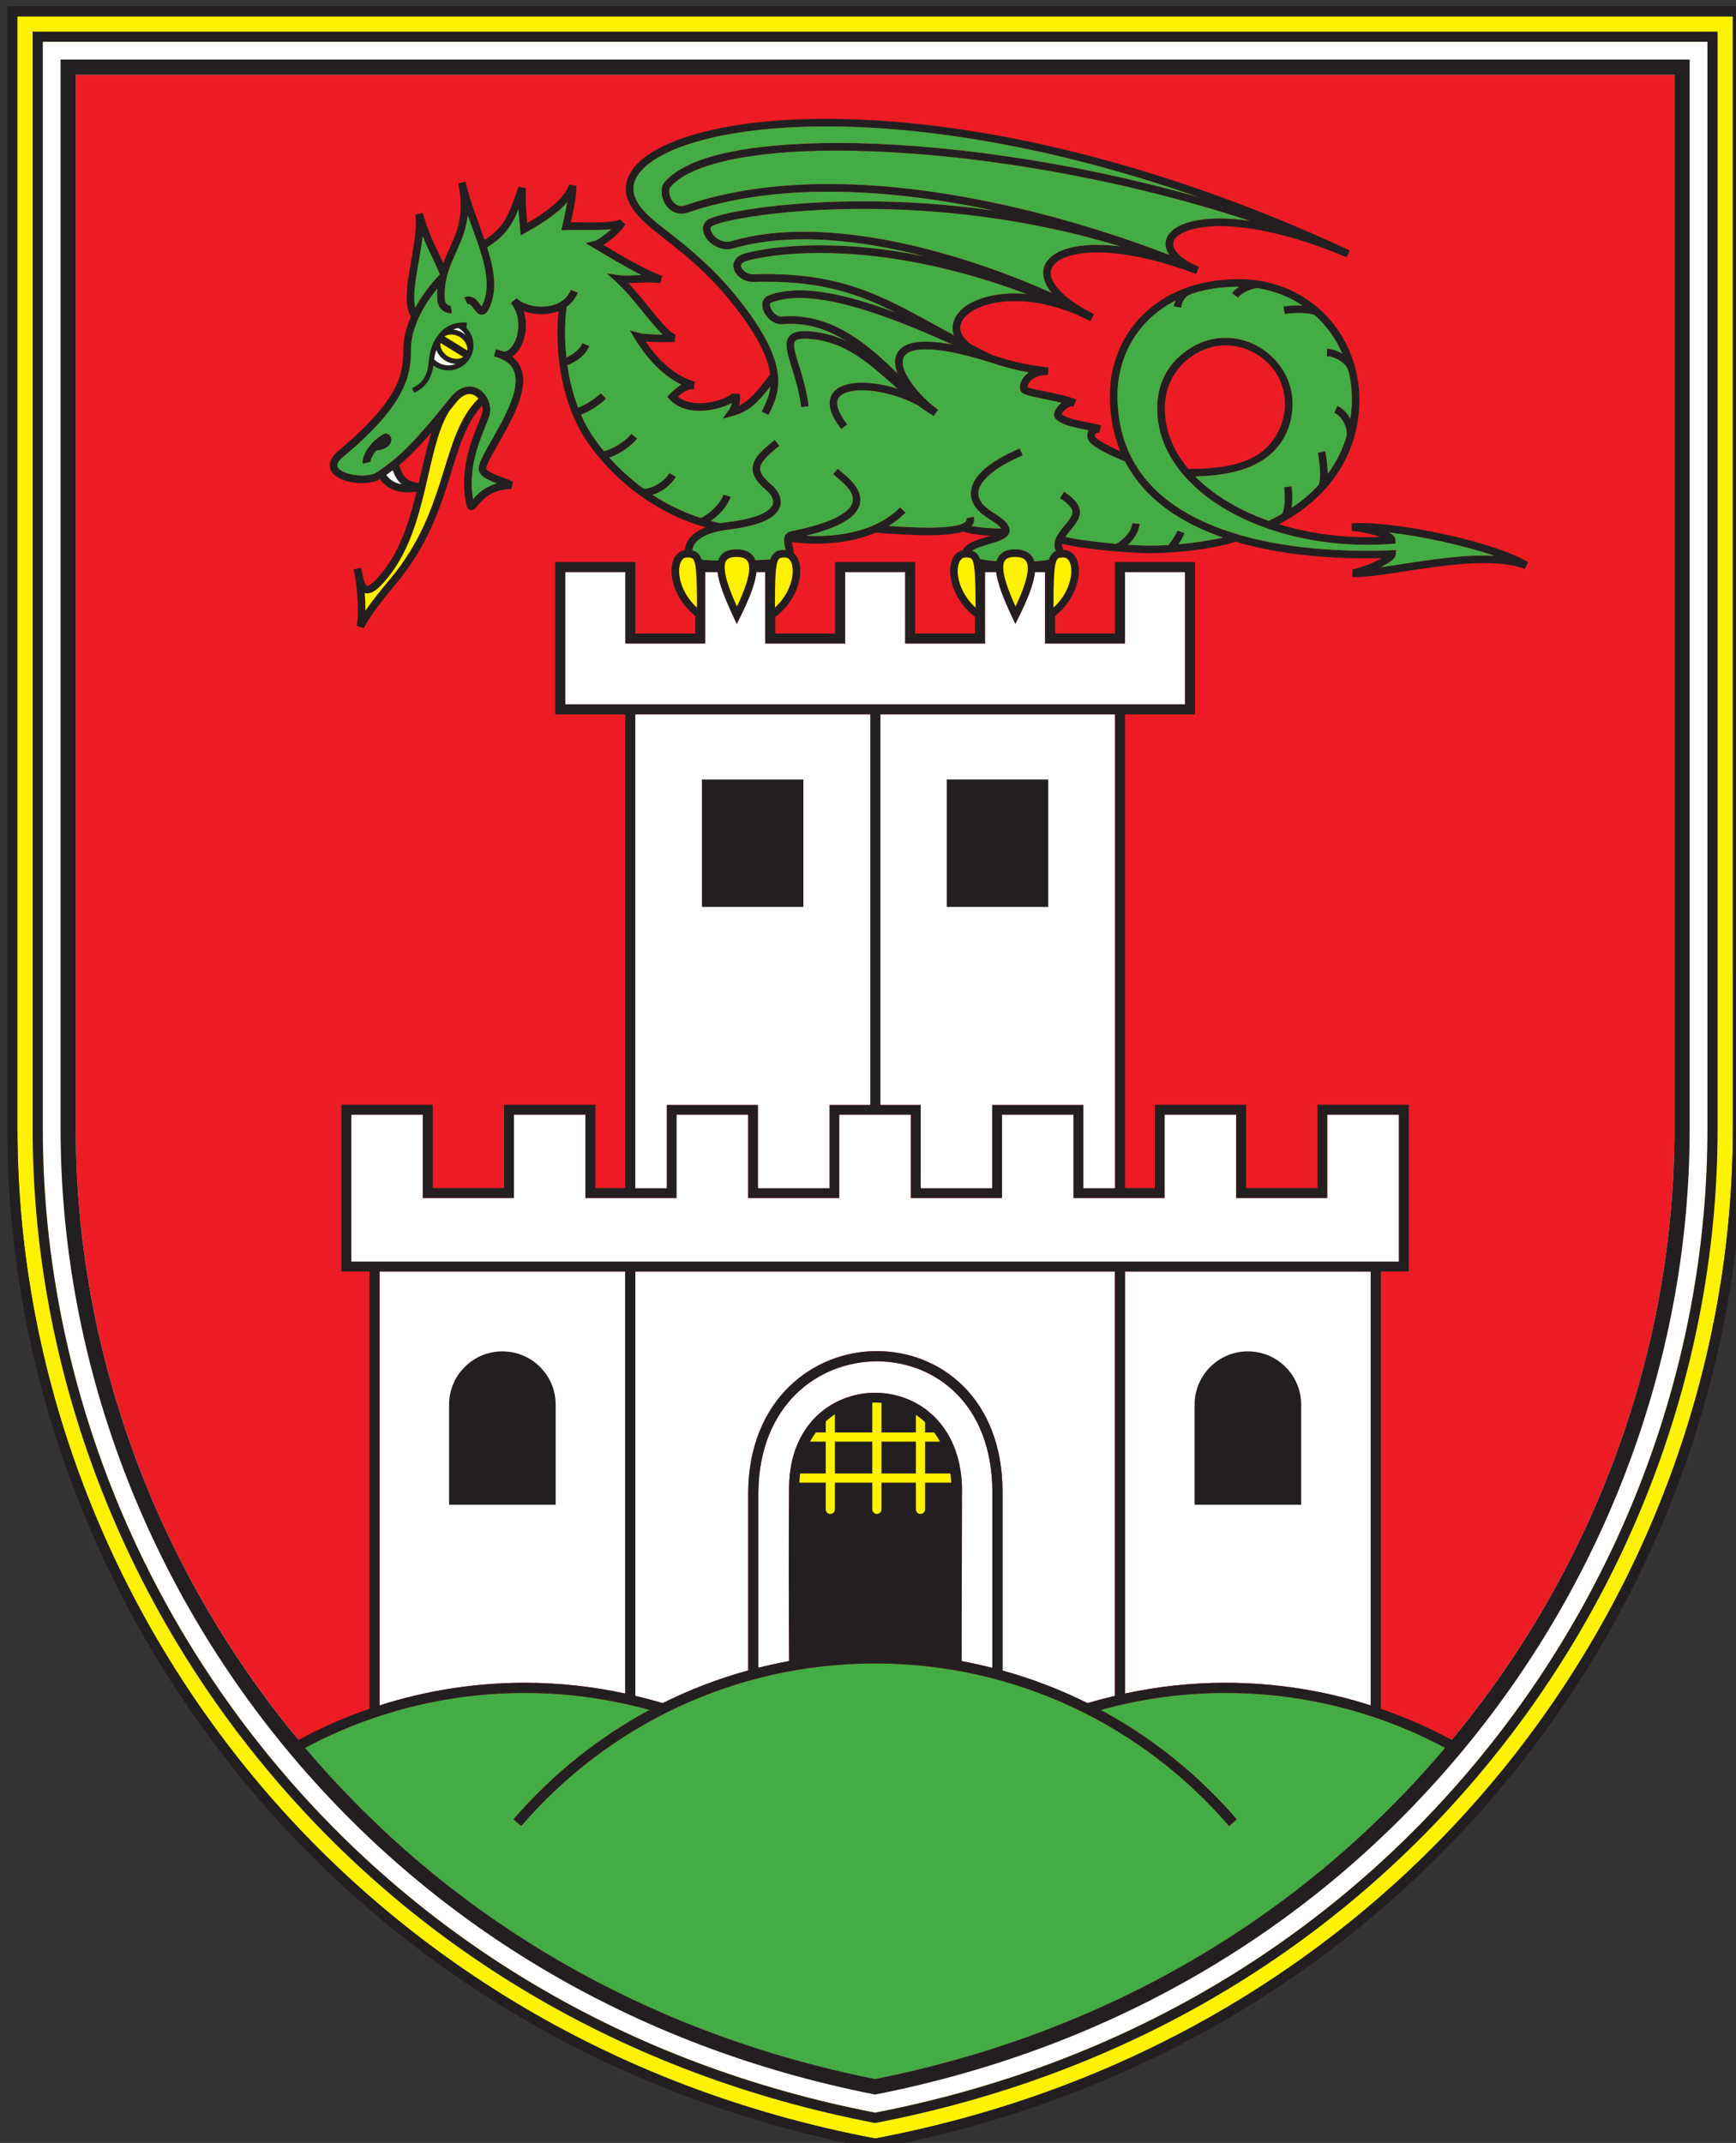 <?xml version="1.0" encoding="UTF-8" standalone="no"?>
<!-- Created with Inkscape (http://www.inkscape.org/) -->

<svg
   version="1.1"
   id="svg210"
   width="648.311"
   height="800"
   viewBox="0 0 648.311 800"
   xmlns="http://www.w3.org/2000/svg"
   xmlns:svg="http://www.w3.org/2000/svg">
  <rect x="0" y="0" width="648.311" height="800" fill="#333333" stroke="none"/>
  <defs
     id="defs214">
    <clipPath
       clipPathUnits="userSpaceOnUse"
       id="clipPath226">
      <path
         d="M 0,0 H 260.787 V 320.315 H 0 Z"
         id="path224" />
    </clipPath>
    <clipPath
       clipPathUnits="userSpaceOnUse"
       id="clipPath242">
      <path
         d="M 2.041,1.453 H 259.055 V 318.601 H 2.041 Z"
         id="path240" />
    </clipPath>
    <clipPath
       clipPathUnits="userSpaceOnUse"
       id="clipPath258">
      <path
         d="M 0,0 H 260.787 V 320.315 H 0 Z"
         id="path256" />
    </clipPath>
    <clipPath
       clipPathUnits="userSpaceOnUse"
       id="clipPath306">
      <path
         d="M 0,0 H 260.787 V 320.315 H 0 Z"
         id="path304" />
    </clipPath>
    <clipPath
       clipPathUnits="userSpaceOnUse"
       id="clipPath398">
      <path
         d="M 0,0 H 260.787 V 320.315 H 0 Z"
         id="path396" />
    </clipPath>
  </defs>
  <g
     id="g218"
     transform="matrix(1.333,0,0,-1.333,0,427.087)">
    <g
       id="g220"
       transform="matrix(1.892,0,0,1.892,-1.821,-284.148)">
      <g
         id="g222"
         clip-path="url(#clipPath226)">
        <g
           id="g228"
           transform="translate(130.547,2.983)">
          <path
             d="m 0,0 c 79.311,14.996 126.999,81.75 127.005,149.419 l -0.003,164.696 h -254.007 l 10e-4,-164.696 C -127,81.75 -79.311,14.996 0,0"
             style="fill:#fff200;fill-opacity:1;fill-rule:nonzero;stroke:none"
             id="path230" />
        </g>
        <g
           id="g232"
           transform="translate(130.547,6.808)">
          <path
             d="m 0,0 c 36.513,7.06 67.701,25.526 90.281,53.444 21.259,26.286 32.966,59.016 32.966,92.149 l -0.003,160.94 h -246.492 v -160.94 c 0,-33.133 11.707,-65.863 32.967,-92.149 C -67.698,25.526 -36.511,7.06 0,0"
             style="fill:#ffffff;fill-opacity:1;fill-rule:nonzero;stroke:none"
             id="path234" />
        </g>
      </g>
    </g>
    <g
       id="g236"
       transform="matrix(1.892,0,0,1.892,-1.821,-284.148)">
      <g
         id="g238"
         clip-path="url(#clipPath242)">
        <g
           id="g244"
           transform="translate(130.546,11.787)">
          <path
             d="m 0,0 c 34.971,6.973 64.835,24.773 86.485,51.536 20.558,25.419 31.877,57.064 31.874,89.08 V 296.668 H -118.357 V 140.616 C -118.358,108.6 -107.039,76.955 -86.483,51.536 -64.834,24.774 -34.97,6.973 0,0"
             style="fill:#ed1c24;fill-opacity:1;fill-rule:nonzero;stroke:none"
             id="path246" />
        </g>
        <g
           id="g248"
           transform="translate(130.408,1.479)">
          <path
             d="M 0,0 C -80.121,15.077 -128.372,82.519 -128.366,150.923 V 317.122 H 128.647 V 150.923 C 128.653,82.519 80.403,15.077 0.279,0 L 0.139,-0.026 Z M -126.864,150.923 C -126.86,83.253 -79.171,16.498 0.14,1.504 79.452,16.498 127.139,83.253 127.145,150.923 l -0.003,164.696 h -254.007 z"
             style="fill:#231f20;fill-opacity:1;fill-rule:nonzero;stroke:none"
             id="path250" />
        </g>
      </g>
    </g>
    <g
       id="g252"
       transform="matrix(1.892,0,0,1.892,-1.821,-284.148)">
      <g
         id="g254"
         clip-path="url(#clipPath258)">
        <g
           id="g260"
           transform="translate(130.405,5.302)">
          <path
             d="m 0,0 c -36.896,7.102 -68.476,25.772 -91.308,54.006 -21.474,26.548 -33.301,59.605 -33.301,93.093 V 309.54 H 124.89 V 147.099 C 124.89,113.611 113.065,80.554 91.593,54.006 68.76,25.772 37.182,7.102 0.285,0 L 0.142,-0.027 Z M -123.105,147.099 C -123.107,113.966 -111.399,81.235 -90.14,54.95 -67.557,27.032 -36.37,8.566 0.142,1.506 c 36.514,7.06 67.702,25.526 90.282,53.444 21.258,26.285 32.964,59.016 32.964,92.149 l -0.002,160.94 h -246.491 z"
             style="fill:#231f20;fill-opacity:1;fill-rule:nonzero;stroke:none"
             id="path262" />
        </g>
        <g
           id="g264"
           transform="translate(130.546,11.787)">
          <path
             d="m 0,0 c 33.861,6.75 62.936,23.655 84.402,49.019 -9.697,5.184 -20.767,8.129 -32.535,8.129 -6.4,0 -12.584,-0.888 -18.464,-2.518 7.678,-4.132 14.503,-9.641 20.144,-16.197 h 0.002 l -1.14,-0.98 C 39.727,52.184 20.961,61.516 0,61.516 c -20.96,0 -39.727,-9.332 -52.405,-24.066 l -1.141,0.983 c 5.642,6.557 12.468,12.067 20.146,16.198 -5.88,1.63 -12.067,2.517 -18.462,2.517 -11.766,0 -22.84,-2.942 -32.538,-8.128 C -62.936,23.658 -33.861,6.75 0,0"
             style="fill:#43ac44;fill-opacity:1;fill-rule:nonzero;stroke:none"
             id="path266" />
        </g>
        <g
           id="g268"
           transform="translate(57.164,67.09)">
          <path
             d="M 0,0 C 6.786,2.17 14.014,3.349 21.519,3.347 26.618,3.349 31.584,2.79 36.376,1.758 V 64.225 H 0 Z M 110.391,64.225 V 1.758 c 4.79,1.033 9.757,1.591 14.856,1.591 7.505,0 14.733,-1.18 21.517,-3.349 V 64.225 Z M 73.66,50.936 C 64.981,50.902 56.253,44.535 56.092,31.581 V 5.575 c 1.501,0.378 3.019,0.712 4.557,0.991 -0.048,7.047 -0.088,17.982 -0.003,25.821 0.196,18.33 25.007,18.705 25.595,0 0,-3.483 -0.03,-17.097 -0.053,-25.834 1.538,-0.281 3.056,-0.617 4.557,-0.997 V 31.581 C 90.709,44.698 82.245,50.895 73.66,50.936 M 37.88,1.414 c 1.363,-0.325 2.713,-0.68 4.045,-1.081 4.017,2.004 8.254,3.632 12.664,4.848 v 26.408 c 0.113,13.704 9.65,20.885 19.071,20.851 4.662,0 9.318,-1.727 12.807,-5.22 3.494,-3.492 5.786,-8.737 5.781,-15.639 V 5.16 c 4.383,-1.213 8.596,-2.833 12.592,-4.826 1.331,0.401 2.684,0.756 4.047,1.081 v 62.81 H 37.88 Z"
             style="fill:#ffffff;fill-opacity:1;fill-rule:nonzero;stroke:none"
             id="path270" />
        </g>
        <g
           id="g272"
           transform="translate(115.249,274.783)">
          <path
             d="m 0,0 c -0.255,-0.114 -0.255,-0.153 -0.283,-0.393 -0.009,-0.279 0.198,-0.771 0.543,-1.135 0.342,-0.377 0.785,-0.612 1.131,-0.605 0.038,0 0.066,0.003 0.078,0.004 0.451,0.042 0.894,0.058 1.329,0.06 6.715,-0.027 11.75,-4.497 15.829,-8.489 -0.225,0.585 -0.357,1.159 -0.368,1.71 -0.011,0.86 0.372,1.707 1.159,2.228 0.782,0.527 1.882,0.779 3.381,0.782 1.1,-0.002 2.433,-0.148 4.019,-0.454 C 15.347,-1.047 8.511,0.65 4.136,0.647 2.436,0.643 1.11,0.394 0,0"
             style="fill:#43ac44;fill-opacity:1;fill-rule:nonzero;stroke:none"
             id="path274" />
        </g>
        <g
           id="g276"
           transform="translate(111.612,280.943)">
          <path
             d="m 0,0 c -0.852,-0.265 -0.928,-0.546 -0.939,-0.747 -0.008,-0.202 0.16,-0.545 0.505,-0.819 0.337,-0.274 0.809,-0.467 1.263,-0.463 h 0.043 c 0.643,0.021 1.273,0.028 1.884,0.028 12.66,0.008 18.47,-3.998 27.864,-9.058 -0.134,0.364 -0.206,0.737 -0.206,1.113 0.105,2.986 3.917,5.066 9.211,5.093 0.573,0 1.173,-0.033 1.785,-0.087 C 28.592,-0.113 18.089,1.149 10.782,1.149 5.184,1.149 1.442,0.413 0,0"
             style="fill:#43ac44;fill-opacity:1;fill-rule:nonzero;stroke:none"
             id="path278" />
        </g>
        <g
           id="g280"
           transform="translate(100.22,291.834)">
          <path
             d="m 0,0 c -0.093,-0.1 -0.176,-0.332 -0.176,-0.642 -0.002,-0.459 0.184,-1.046 0.508,-1.475 0.335,-0.431 0.751,-0.695 1.288,-0.697 0.185,0 0.386,0.031 0.614,0.109 6.567,2.235 13.807,3.145 21.221,3.145 18.164,-0.003 37.378,-5.457 50.441,-10.499 -0.345,0.517 -0.54,1.056 -0.555,1.62 0.004,1.198 0.889,2.169 2.249,2.787 1.375,0.631 3.316,0.992 5.792,0.995 1.35,-0.001 2.88,-0.125 4.544,-0.365 C 64.884,1.911 41.807,5.406 24.679,5.404 12.203,5.437 2.856,3.461 0,0"
             style="fill:#43ac44;fill-opacity:1;fill-rule:nonzero;stroke:none"
             id="path282" />
        </g>
        <g
           id="g284"
           transform="translate(9.933,310.71)">
          <path
             d="m 0,0 v -158.307 c 0.002,-32.549 11.502,-64.682 32.375,-90.498 22.026,-27.233 52.475,-45.342 88.02,-52.374 l 0.216,-0.044 0.221,0.044 c 35.545,7.032 65.996,25.14 88.019,52.374 20.876,25.816 32.376,57.949 32.376,90.498 V 0 Z m 120.613,-298.923 c -33.862,6.751 -62.936,23.657 -84.4,49.02 9.698,5.186 20.772,8.128 32.538,8.128 6.395,0 12.581,-0.888 18.461,-2.517 -7.677,-4.131 -14.503,-9.641 -20.145,-16.2 l 1.141,-0.98 c 12.677,14.732 31.445,24.065 52.405,24.065 20.962,0 39.726,-9.333 52.408,-24.064 l 1.14,0.979 h -0.001 c -5.643,6.558 -12.467,12.067 -20.145,16.199 5.881,1.629 12.065,2.518 18.463,2.518 11.769,0 22.84,-2.947 32.536,-8.128 -21.466,-25.364 -50.54,-42.269 -84.401,-49.02 m -53.46,130.396 v 12.338 h 10.568 v -12.338 H 91.24 v 12.338 h 10.567 v -12.338 h 13.522 v 12.338 h 10.566 v -12.338 h 13.523 v 12.338 h 10.567 v -12.338 h 13.524 v 12.338 h 10.567 v -12.338 h 13.522 v 12.338 h 10.566 v -21.728 H 43.065 v 21.728 h 10.567 v -12.338 z m 38.098,105.604 c -1.238,1.056 -1.68,1.813 -1.665,2.359 -0.047,0.729 0.858,1.818 2.859,3.386 l -0.703,0.882 h -0.001 c -1.987,-1.614 -3.235,-2.739 -3.281,-4.268 0.015,-1.138 0.765,-2.097 2.055,-3.215 0.597,-0.503 1.01,-1.164 0.999,-1.69 -0.009,-0.451 -0.229,-0.962 -1.218,-1.543 -0.987,-0.567 -2.699,-1.1 -5.387,-1.431 -0.42,-0.052 -0.81,-0.115 -1.185,-0.186 -0.486,0.103 -0.963,0.216 -1.433,0.34 1.219,0.832 2.46,2.151 2.931,3.569 l -1.076,0.333 v 0.002 c -0.373,-1.335 -2.247,-3.014 -3.341,-3.465 -2.654,0.852 -5.043,2.047 -7.148,3.423 1.4,0.43 2.734,1.42 3.454,2.68 l -0.982,0.547 v 0.002 c -0.666,-1.238 -2.448,-2.309 -3.771,-2.33 -1.995,1.45 -3.706,3.044 -5.104,4.616 1.398,0.461 3.047,1.513 4.128,2.801 l -0.872,0.715 v 0.002 c -0.983,-1.235 -2.938,-2.343 -4.05,-2.578 -1.368,1.656 -2.39,3.259 -3.016,4.554 -0.137,0.284 -0.254,0.577 -0.38,0.864 1.09,0.376 2.706,1.349 3.714,2.379 l -0.816,0.779 c -0.808,-0.871 -2.552,-1.88 -3.329,-2.116 -0.777,2.038 -1.295,4.17 -1.593,6.264 1.352,0.52 2.662,1.45 3.264,2.831 l -1.036,0.442 -0.002,0.001 c -0.373,-0.899 -1.314,-1.656 -2.363,-2.114 -0.133,1.238 -0.201,2.458 -0.2,3.619 -0.002,1.386 0.086,2.69 0.237,3.868 0.7,0.508 1.293,1.196 1.655,2.102 l -1.046,0.418 c -0.319,-0.787 -0.83,-1.35 -1.464,-1.754 -0.804,-0.501 -1.832,-0.73 -2.855,-0.729 -1.572,-0.017 -3.117,0.577 -3.679,1.227 -0.004,0.004 -0.008,0.01 -0.013,0.016 -0.005,0.004 -0.008,0.009 -0.01,0.014 l -0.87,-0.718 c 0.005,-0.006 0.008,-0.01 0.013,-0.016 H 66.67 l 0.002,-0.001 c 0.785,-0.991 1.107,-2.166 1.107,-3.295 0,-1.068 -0.296,-2.092 -0.724,-2.806 -0.432,-0.73 -0.969,-1.079 -1.338,-1.064 -0.108,0 -0.214,0.02 -0.332,0.076 l -0.007,-0.017 c -0.013,0.004 -0.023,0.011 -0.034,0.015 -0.277,0.105 -0.582,0.2 -0.903,0.282 l -0.275,-1.093 c 0.279,-0.071 0.545,-0.155 0.777,-0.244 1.865,-0.737 2.398,-1.808 2.434,-3.322 0.011,-1.93 -1.149,-4.493 -2.427,-6.822 -1.263,-2.331 -2.605,-4.373 -2.974,-5.734 -0.055,-0.147 -0.088,-0.303 -0.086,-0.461 0.097,-1.119 1.09,-1.497 1.994,-1.927 0.229,-0.098 0.469,-0.194 0.707,-0.284 -1.149,-0.33 -2.008,-0.884 -2.626,-1.43 -0.374,-0.326 -0.665,-0.648 -0.888,-0.912 -0.14,0.81 -0.202,1.6 -0.202,2.37 0.004,4.687 2.234,8.412 2.678,10.219 0.049,0.219 0.07,0.44 0.07,0.656 0,0.622 -0.179,1.238 -0.482,1.783 -0.504,0.902 -1.414,1.655 -2.578,1.659 -0.96,0.003 -1.966,-0.533 -2.87,-1.672 -0.389,-0.487 -0.765,-0.953 -1.123,-1.394 -3.614,-4.43 -5.63,-6.484 -7.47,-7.973 -0.655,-0.529 -1.289,-0.986 -1.974,-1.464 -0.083,-0.054 -0.173,-0.114 -0.264,-0.175 -0.443,-0.311 -1.305,-0.507 -2.228,-0.502 -0.928,-0.003 -1.923,0.186 -2.627,0.5 -0.728,0.325 -1.037,0.72 -1.017,1.014 -0.007,0.238 0.169,0.681 0.864,1.257 9.481,7.87 10.058,12.263 10.027,15.893 -0.002,1.451 0.394,3.04 1.128,4.642 0.667,1.469 1.616,2.955 2.78,4.364 -0.022,-0.288 -0.036,-0.584 -0.036,-0.89 0,-0.309 0.01,-0.632 0.038,-0.969 0.104,-0.83 0.758,-1.719 1.865,-1.794 0.111,0 0.207,0.014 0.291,0.028 l -0.197,1.11 c -0.048,-0.006 -0.079,-0.011 -0.094,-0.011 -0.119,-0.006 -0.317,0.085 -0.481,0.266 -0.166,0.168 -0.265,0.417 -0.261,0.484 -0.024,0.311 -0.034,0.602 -0.034,0.886 0,0.925 0.112,1.748 0.291,2.508 0.027,0.119 0.064,0.243 0.097,0.391 0.746,2.877 2.609,5.119 3.024,8.828 0.565,-1.597 1.17,-3.159 1.665,-4.666 0.653,-1.983 1.128,-3.864 1.127,-5.569 -0.001,-1.044 -0.175,-2.02 -0.582,-2.94 -0.057,-0.128 -0.111,-0.229 -0.156,-0.302 -0.117,0.142 -0.296,0.385 -0.482,0.629 -0.298,0.362 -0.719,0.842 -1.437,0.859 -0.219,0 -0.44,-0.054 -0.649,-0.153 l 0.484,-1.02 c 0.081,0.04 0.131,0.046 0.165,0.046 0.1,0.031 0.375,-0.173 0.662,-0.574 0.144,-0.189 0.286,-0.395 0.459,-0.588 0.17,-0.177 0.392,-0.418 0.823,-0.432 0.65,0.052 0.891,0.513 1.16,1.076 0.485,1.087 0.679,2.23 0.679,3.399 -0.002,1.775 -0.448,3.613 -1.046,5.487 2.417,1.542 3.568,2.996 4.645,5.637 0.047,-0.866 0.128,-1.816 0.24,-3.004 l 0.08,-0.862 0.756,0.422 c 2.022,1.147 4.52,2.625 6.128,4.502 -0.231,-1.371 -0.557,-2.756 -0.71,-3.447 l -0.157,-0.716 0.734,0.032 c 0.458,0.022 0.973,0.031 1.518,0.031 0.727,0 1.505,-0.011 2.271,-0.011 1.033,0.014 2.018,0.015 2.87,0.105 -0.934,-0.843 -2.139,-1.671 -2.474,-1.71 l -1.341,-0.327 1.186,-0.706 c 1.676,-0.993 4.467,-2.717 7.093,-4.027 -0.844,-0.026 -1.67,-0.07 -2.339,-0.07 -0.392,0 -0.731,0.017 -0.966,0.05 l -1.847,0.272 1.389,-1.247 c 1.525,-1.364 3.152,-3.439 4.612,-5.233 0.838,-0.997 1.572,-1.91 2.278,-2.585 -1.552,10e-4 -2.996,0.106 -3.492,0.251 l -1.366,0.375 0.735,-1.213 c 1.799,-2.956 4.172,-5.505 6.914,-6.828 -0.752,-0.404 -1.297,-0.987 -1.718,-1.405 l -0.388,-0.383 0.369,-0.4 c 1.176,-1.268 2.84,-1.684 4.425,-1.683 1.413,0 2.791,0.324 3.862,0.739 0.341,0.133 0.65,0.276 0.923,0.426 -0.09,-0.408 -0.25,-0.754 -0.465,-1.062 l -0.904,-1.29 1.517,0.425 c 2.411,0.672 3.682,1.951 5.559,4.348 -0.161,-1.466 -0.746,-2.581 -1.29,-3.713 l 1.016,-0.485 c 0.612,1.279 1.448,2.813 1.448,4.978 0,0.246 -0.011,0.503 -0.033,0.769 -0.228,2.487 -1.507,5.664 -4.875,10.15 -7.459,9.901 -14.406,12.179 -16.153,15.988 -0.268,0.553 -0.39,1.077 -0.39,1.59 -0.046,2.17 2.405,4.562 7.351,6.325 4.912,1.764 12.143,2.904 21.218,2.904 14.325,0 33.256,-2.847 55.032,-10.44 -18.812,5.321 -38.378,7.995 -53.459,7.998 -12.6,-0.035 -22.041,-1.78 -25.534,-5.799 -0.332,-0.39 -0.446,-0.885 -0.447,-1.375 0.005,-1.415 0.993,-3.25 2.923,-3.299 0.313,0 0.64,0.053 0.975,0.166 6.417,2.188 13.535,3.088 20.86,3.088 8.121,0 16.487,-1.11 24.414,-2.79 -6.976,0.995 -13.519,1.369 -19.271,1.371 -6.405,-0.002 -11.831,-0.46 -15.815,-1.022 -1.99,-0.283 -3.62,-0.591 -4.834,-0.883 -1.23,-0.306 -1.987,-0.541 -2.447,-0.852 -0.446,-0.31 -0.682,-0.824 -0.674,-1.308 0.071,-1.529 1.666,-2.99 3.58,-3.042 0.296,0 0.6,0.039 0.906,0.128 3.231,0.946 6.779,1.351 10.467,1.351 5.828,0.002 12,-1.017 17.831,-2.505 -6.056,1.22 -11.254,1.624 -15.438,1.624 -5.705,-0.002 -9.516,-0.745 -11.092,-1.191 -1.084,-0.283 -1.766,-1 -1.757,-1.833 0.069,-1.354 1.413,-2.371 2.895,-2.408 h 0.061 c 0.649,0.022 1.263,0.031 1.867,0.031 8.458,-0.006 13.688,-1.79 19.168,-4.542 -6.4,2.385 -10.854,3.275 -14.153,3.278 -1.809,0 -3.273,-0.27 -4.507,-0.707 -0.68,-0.211 -1.065,-0.875 -1.038,-1.457 0.062,-1.343 1.23,-2.789 2.801,-2.867 0.05,0 0.109,0 0.178,0.006 0.416,0.039 0.824,0.058 1.229,0.058 3.034,0.012 5.739,-1.008 8.187,-2.517 -1.241,0.582 -2.577,1.023 -4.05,1.256 -0.822,0.13 -1.506,0.194 -2.085,0.194 -0.847,-0.003 -1.498,-0.128 -1.992,-0.503 -0.505,-0.38 -0.694,-0.992 -0.684,-1.574 0.036,-2.019 1.666,-5.032 2.169,-9.196 l 1.12,0.139 c -0.546,4.321 -2.199,7.614 -2.163,9.057 0.01,0.406 0.087,0.552 0.245,0.68 0.165,0.134 0.571,0.273 1.305,0.269 0.495,0 1.129,-0.055 1.911,-0.179 4.808,-0.73 8.146,-3.992 11.862,-7.221 -1.819,0.569 -3.669,0.883 -5.283,0.885 -1.276,-0.004 -2.411,-0.191 -3.291,-0.661 -0.882,-0.456 -1.509,-1.311 -1.492,-2.379 0.005,-1.102 0.567,-2.342 1.734,-3.837 l 0.887,0.694 v 0.002 c -1.094,1.39 -1.502,2.457 -1.497,3.141 0.016,0.65 0.282,1.033 0.901,1.385 0.621,0.338 1.598,0.53 2.758,0.528 2.47,0.004 5.738,-0.838 8.345,-2.267 0.732,-0.549 1.502,-1.069 2.302,-1.545 l 0.233,0.38 0.423,0.531 c -0.226,0.196 -0.463,0.376 -0.699,0.552 -0.003,0.003 -0.009,0.006 -0.013,0.011 -2.523,2.025 -4.594,4.89 -4.544,6.523 0.011,0.576 0.183,0.953 0.666,1.294 0.488,0.337 1.376,0.591 2.747,0.587 2.041,0.004 5.127,-0.544 9.47,-1.906 v 10e-4 c 1.78,-0.614 3.788,-1.151 5.785,-1.508 -0.856,-0.576 -1.315,-1.4 -1.326,-2.172 -10e-4,-0.161 0.022,-0.323 0.073,-0.475 0.197,-0.422 0.416,-0.462 0.626,-0.576 0.744,-0.314 2.114,-0.558 3.567,-0.86 0.646,-0.131 1.306,-0.27 1.898,-0.419 -0.098,-0.076 -0.189,-0.157 -0.278,-0.239 -0.452,-0.459 -0.798,-0.923 -0.829,-1.527 -0.001,-0.163 0.045,-0.371 0.176,-0.542 0.763,-0.832 2.011,-1.129 3.279,-1.426 0.574,-0.123 1.157,-0.232 1.675,-0.335 -0.134,-0.219 -0.214,-0.475 -0.216,-0.755 -0.003,-0.384 0.16,-0.778 0.461,-1.097 1.064,-1.093 4.006,-2.284 5.149,-2.781 2.856,-5.504 8.158,-9.051 14.465,-11.238 -1.695,-0.403 -4.09,-0.781 -6.56,-1.001 0.39,0.573 0.734,1.197 0.904,1.677 l -1.069,0.347 c -0.132,-0.46 -0.858,-1.601 -1.33,-2.136 -0.898,-0.055 -1.791,-0.089 -2.644,-0.088 -0.302,0 -0.602,0.006 -0.896,0.013 -0.754,0.019 -1.586,0.06 -2.451,0.118 0.865,0.763 1.581,1.802 1.749,3.081 l -1.118,0.115 c -0.076,-1.268 -1.295,-2.428 -2.377,-3.058 -3.015,0.265 -6.084,0.683 -7.51,1.035 0.151,0.218 0.337,0.464 0.575,0.753 0.731,0.92 1.546,1.723 1.579,2.893 -0.012,1.066 -0.764,1.991 -2.343,3.031 l -0.62,-0.942 c 1.499,-0.983 1.849,-1.66 1.835,-2.089 0.033,-0.505 -0.532,-1.245 -1.321,-2.179 -0.847,-1.033 -1.317,-1.766 -1.325,-2.641 0,-0.328 0.076,-0.633 0.19,-0.94 -0.114,-0.048 -0.226,-0.108 -0.333,-0.185 -0.338,-0.267 -0.554,-0.617 -0.702,-1.077 -0.591,-0.113 -1.326,-0.204 -2.13,-0.266 -0.113,0.384 -0.296,0.736 -0.584,1.024 -0.534,0.53 -1.313,0.77 -2.27,0.767 -0.896,0.003 -1.638,-0.205 -2.16,-0.702 -0.301,-0.287 -0.485,-0.649 -0.595,-1.047 -0.725,0.056 -1.416,0.127 -2.013,0.221 -0.144,0.022 -0.279,0.048 -0.412,0.071 -0.147,0.427 -0.355,0.768 -0.679,1.009 -0.157,0.114 -0.322,0.183 -0.491,0.238 0.005,0.005 0.009,0.008 0.014,0.011 0.55,0.386 1.56,0.697 2.538,0.984 0.99,0.303 1.93,0.538 2.559,1.096 0.234,0.219 0.44,0.547 0.437,0.94 -0.076,0.99 -0.882,1.632 -2.542,2.687 -1.475,0.908 -2.101,1.861 -2.098,2.765 -0.06,1.491 1.901,3.648 6.566,5.639 l -0.446,1.035 h -0.001 c -4.748,-2.077 -7.186,-4.258 -7.244,-6.674 0.003,-1.47 1.001,-2.732 2.634,-3.726 0.804,-0.489 1.343,-0.896 1.652,-1.207 0.103,-0.102 0.17,-0.184 0.223,-0.258 -0.92,0.009 -2.896,0.081 -4.346,0.374 0.223,0.288 0.341,0.62 0.33,0.964 0,0.144 -0.017,0.276 -0.038,0.397 l -1.11,-0.208 c 0.016,-0.076 0.022,-0.142 0.022,-0.189 -0.022,-0.214 -0.022,-0.348 -0.635,-0.638 -0.749,-0.323 -2.325,-0.569 -5.031,-0.564 -1.553,0 -3.492,0.075 -5.874,0.242 0.906,0.548 1.761,1.194 2.519,1.971 l -0.806,0.788 c -1.121,-1.149 -2.472,-2.021 -3.933,-2.657 -2.675,-1.179 -5.74,-1.592 -8.456,-1.59 -0.525,0 -1.029,0.018 -1.522,0.046 2.162,0.524 3.924,1.13 5.246,1.835 1.686,0.899 2.769,2.038 2.78,3.488 -0.013,1.298 -0.878,2.512 -2.404,3.785 -0.479,0.397 -0.957,0.806 -0.957,0.806 l -0.67,-0.813 c 0,0 0.597,-0.51 0.991,-0.844 1.633,-1.391 1.924,-2.193 1.911,-2.934 0.012,-0.801 -0.624,-1.658 -2.182,-2.494 -1.537,-0.824 -3.884,-1.558 -6.909,-2.159 -0.431,-0.072 -0.812,-0.364 -0.958,-0.714 -0.1,-0.224 -0.126,-0.441 -0.126,-0.639 0.012,-0.498 0.146,-0.999 0.241,-1.434 -0.044,0.001 -0.085,0.017 -0.13,0.015 -0.509,0 -1.011,-0.04 -1.458,-0.364 -0.333,-0.261 -0.548,-0.6 -0.696,-1.045 -0.25,-0.018 -0.511,-0.035 -0.785,-0.049 -0.442,-0.025 -0.92,-0.046 -1.414,-0.066 -0.116,0.312 -0.28,0.6 -0.522,0.841 -0.531,0.53 -1.311,0.77 -2.271,0.767 -0.895,0.003 -1.637,-0.205 -2.159,-0.702 -0.28,-0.267 -0.46,-0.597 -0.574,-0.962 -0.713,0.021 -1.375,0.053 -1.936,0.106 -0.181,0.016 -0.337,0.036 -0.494,0.055 -0.148,0.45 -0.363,0.805 -0.697,1.055 -0.214,0.154 -0.441,0.243 -0.675,0.294 0.101,0.893 0.781,2.166 4.218,2.885 0.389,0.08 0.812,0.147 1.276,0.204 2.772,0.346 4.607,0.887 5.805,1.572 1.196,0.668 1.795,1.584 1.788,2.521 -0.014,1.054 -0.666,1.914 -1.39,2.546 m -60.209,-16.04 c 0.116,-0.037 0.24,-0.061 0.375,-0.061 1.019,0.061 1.863,0.87 3.294,2.657 2.909,3.744 4.231,8.452 5.29,12.902 1.05,4.451 1.846,8.657 3.507,11.338 0.013,0.022 0.014,0.046 0.025,0.068 0.335,0.413 0.679,0.839 1.042,1.29 0.78,0.97 1.461,1.25 1.988,1.251 0.483,0.004 0.943,-0.252 1.295,-0.662 -2.875,-2.858 -3.94,-6.914 -5.364,-11.464 -1.46,-4.692 -3.276,-9.945 -7.632,-15.158 -1.324,-1.589 -2.682,-3.244 -3.708,-4.753 v 0.009 c 0,0.809 -0.04,1.698 -0.112,2.583 m 7.976,16.249 c -1.62,0.356 -2.274,0.658 -2.868,2.686 1.34,1.122 2.79,2.559 4.801,4.883 -0.756,-2.283 -1.303,-4.889 -1.933,-7.569 m -0.647,27.506 c -0.009,2.477 0.904,5.947 1.241,9.074 0.957,-2.39 1.98,-4.162 2.518,-5.663 -0.002,-0.013 -0.006,-0.026 -0.009,-0.04 -1.459,-1.529 -2.684,-3.188 -3.595,-4.878 -0.106,0.43 -0.158,0.934 -0.155,1.507 m 111.813,6.273 c -13.064,5.042 -32.278,10.497 -50.441,10.499 -7.415,0 -14.655,-0.91 -21.223,-3.146 -0.226,-0.076 -0.428,-0.106 -0.612,-0.106 -0.537,0.002 -0.954,0.265 -1.288,0.697 -0.325,0.427 -0.511,1.014 -0.508,1.473 -0.002,0.31 0.083,0.543 0.176,0.642 2.857,3.46 12.202,5.438 24.678,5.404 17.128,10e-4 40.205,-3.493 61.248,-10.426 -1.665,0.24 -3.194,0.365 -4.544,0.366 -2.477,-0.004 -4.418,-0.364 -5.793,-0.995 -1.36,-0.619 -2.244,-1.589 -2.249,-2.787 0.015,-0.565 0.21,-1.104 0.556,-1.621 m -17.429,-5.603 c -8.949,4.038 -23.547,9.047 -36.686,9.056 -3.771,-0.003 -7.421,-0.414 -10.785,-1.399 -0.195,-0.056 -0.391,-0.082 -0.588,-0.082 -0.628,-10e-4 -1.269,0.287 -1.734,0.699 -0.476,0.401 -0.732,0.928 -0.72,1.217 0.011,0.179 0.043,0.264 0.207,0.391 0.117,0.102 0.897,0.405 2.051,0.674 3.511,0.846 10.865,1.873 20.386,1.871 10.683,0.002 24.104,-1.296 37.978,-5.534 -1.206,0.144 -2.335,0.217 -3.369,0.217 -2.425,0 -4.354,-0.368 -5.743,-1.058 -1.379,-0.677 -2.261,-1.778 -2.257,-3.11 0.018,-0.967 0.438,-1.95 1.26,-2.942 M 132.3,-40.826 c -9.395,5.06 -15.204,9.067 -27.864,9.059 -0.612,0 -1.242,-0.009 -1.886,-0.028 h -0.042 c -0.453,-0.004 -0.925,0.188 -1.261,0.462 -0.347,0.274 -0.514,0.617 -0.506,0.818 0.01,0.202 0.087,0.483 0.938,0.749 1.442,0.412 5.183,1.148 10.783,1.148 7.307,0 17.808,-1.261 30.628,-6.088 -0.613,0.053 -1.212,0.085 -1.786,0.086 -5.293,-0.028 -9.105,-2.107 -9.21,-5.093 0,-0.377 0.072,-0.749 0.206,-1.113 m -8.358,-5.66 c -4.079,3.992 -9.113,8.463 -15.828,8.491 -0.435,-0.003 -0.879,-0.019 -1.329,-0.062 -0.013,-10e-4 -0.04,-0.003 -0.078,-0.003 -0.346,-0.008 -0.789,0.227 -1.131,0.605 -0.345,0.364 -0.553,0.856 -0.542,1.135 0.027,0.239 0.026,0.278 0.282,0.392 1.111,0.394 2.437,0.645 4.135,0.647 4.377,0.004 11.213,-1.694 22.683,-6.939 -1.585,0.306 -2.919,0.453 -4.018,0.454 -1.5,-0.002 -2.6,-0.255 -3.382,-0.781 -0.786,-0.522 -1.17,-1.369 -1.159,-2.228 0.011,-0.552 0.144,-1.126 0.367,-1.711 m 41.984,9.748 c 0.097,0.619 0.368,1.424 1.097,1.833 l 0.452,0.218 c 2.079,0.705 4.358,1.053 7.021,1.06 0.009,0 0.018,-0.003 0.029,-0.003 -0.411,-0.265 -0.784,-0.577 -1.078,-0.942 l 0.893,-0.686 c 0.538,0.748 2.096,1.419 2.936,1.41 2.445,-0.385 4.673,-1.272 6.595,-2.554 -0.179,0.007 -0.356,0.013 -0.535,0.016 -0.848,0 -1.67,-0.072 -2.27,-0.183 l 0.206,-1.108 c 0.504,0.095 1.282,0.163 2.064,0.163 0.954,0.008 1.941,-0.12 2.376,-0.325 1.742,-1.562 3.132,-3.496 4.074,-5.678 -0.678,0.4 -1.454,0.665 -2.232,0.721 l -0.056,-1.126 c 1.335,-0.033 2.848,-1.094 3.111,-1.967 l 0.131,-0.393 c 0.35,-1.378 0.455,-2.607 0.455,-4.099 0,-0.943 -0.072,-1.875 -0.206,-2.792 -0.426,0.805 -1.071,1.506 -1.929,1.908 l -0.466,-1.027 h -0.001 c 1.096,-0.472 1.871,-1.951 1.857,-3.137 0,-0.097 -0.007,-0.196 -0.018,-0.294 -0.592,-1.989 -1.526,-3.877 -2.808,-5.617 0,0.026 0.003,0.048 0.003,0.074 -0.001,1.084 -0.147,2.309 -0.369,3.305 l -1.1,-0.245 -0.002,0.002 c 0.204,-0.907 0.318,-2.08 0.344,-3.062 0.029,-1.086 -0.223,-1.708 -0.223,-1.708 -1.132,-1.231 -2.463,-2.367 -3.99,-3.388 0.069,0.459 0.107,0.955 0.111,1.489 -0.001,0.554 -0.036,1.133 -0.113,1.709 l -1.119,-0.149 h -0.001 c 0.072,-0.524 0.106,-1.058 0.106,-1.56 0.007,-1.043 -0.173,-1.973 -0.391,-2.367 -0.633,-0.365 -1.296,-0.713 -1.988,-1.042 -4.425,1.568 -8.187,3.831 -10.875,6.562 4.053,0.119 7.526,0.779 10.096,2.495 2.802,1.864 4.372,4.893 4.31,8.476 -0.088,5.118 -4.4,9.196 -9.208,9.533 -2.779,0.194 -5.179,-0.73 -7.3,-2.512 -2.12,-1.778 -3.538,-4.432 -3.534,-7.892 -0.001,-3.707 1.49,-7.116 4.017,-10.012 2.932,-3.348 7.254,-6.035 12.384,-7.812 4.419,-1.529 9.447,-2.384 14.709,-2.384 1.207,0 2.43,0.044 3.658,0.138 l 0.551,0.042 -0.029,0.551 c -0.104,0.656 -0.535,0.838 -0.965,1.091 4.9,-0.562 11.124,-1.926 15.594,-3.442 -0.49,0.024 -0.988,0.043 -1.493,0.043 -5.102,-0.005 -11.025,-1.149 -15.304,-1.734 0.453,0.229 0.873,0.466 1.222,0.699 0.465,0.357 0.87,0.545 0.996,1.198 l 0.054,0.636 -0.637,-0.026 c -1.236,-0.047 -2.49,-0.073 -3.755,-0.073 -6.229,0 -12.714,0.625 -18.457,2.24 l -0.132,0.038 -0.004,0.019 c -0.012,-0.002 -0.017,-0.005 -0.026,-0.009 -7.297,2.084 -13.341,5.747 -16.289,11.706 -1.26,2.539 -1.97,5.513 -1.97,9.007 0.017,5.715 2.921,11.16 8.583,14.012 -0.127,-0.297 -0.218,-0.589 -0.271,-0.84 z m 1.08,-23.869 c -2.236,2.671 -3.497,5.703 -3.497,8.987 0.005,6.259 5.389,9.478 9.231,9.329 4.041,-0.155 8.309,-3.221 8.556,-8.356 0.14,-2.917 -1.359,-6.038 -3.85,-7.722 -2.485,-1.671 -6.077,-2.233 -10.44,-2.238 m -19.31,-13.246 c 0.11,0.089 0.335,0.147 0.772,0.147 h 0.019 c 0.366,-0.009 0.59,-0.142 0.812,-0.465 0.214,-0.327 0.36,-0.864 0.358,-1.528 0.006,-1.567 -0.798,-3.744 -2.629,-5.41 0.006,3.422 0.058,5.389 0.281,6.402 0.12,0.568 0.273,0.774 0.387,0.854 m -4.485,-1.461 c 0.011,-1.295 -0.729,-3.351 -1.806,-5.648 -1.142,2.536 -1.828,4.561 -1.817,5.782 0.001,0.6 0.143,0.948 0.37,1.166 0.229,0.222 0.644,0.39 1.382,0.39 0.788,-0.001 1.226,-0.189 1.475,-0.437 0.247,-0.248 0.392,-0.639 0.396,-1.253 m -28.528,0.932 v -10.579 h -8.858 v 2.448 c 2.555,1.94 3.703,4.69 3.711,6.814 -0.003,0.818 -0.166,1.558 -0.541,2.142 -0.113,0.179 -0.262,0.334 -0.424,0.474 -0.045,0.633 -0.231,1.249 -0.291,1.669 1.09,-0.146 2.321,-0.24 3.644,-0.24 2.782,0.002 5.928,0.415 8.767,1.628 3.259,-0.263 5.803,-0.381 7.783,-0.381 2.537,0.005 4.129,0.188 5.182,0.549 1.139,-0.399 2.75,-0.564 4.042,-0.633 -0.465,-0.143 -0.979,-0.293 -1.472,-0.446 -0.67,-0.219 -1.325,-0.464 -1.859,-0.828 -0.319,-0.212 -0.6,-0.51 -0.781,-0.868 -0.559,-0.119 -1.033,-0.458 -1.326,-0.924 -0.377,-0.583 -0.542,-1.322 -0.543,-2.142 0.006,-2.115 1.146,-4.854 3.683,-6.792 v -2.47 h -8.857 l 10e-4,10.579 z m -8.905,-6.728 c 0.006,3.423 0.057,5.39 0.28,6.403 0.12,0.568 0.274,0.774 0.387,0.854 0.111,0.088 0.335,0.147 0.772,0.147 h 0.018 c 0.369,-0.009 0.591,-0.142 0.814,-0.467 0.213,-0.324 0.36,-0.862 0.358,-1.526 0.006,-1.567 -0.799,-3.744 -2.629,-5.411 m 27.066,5.411 c -0.001,0.663 0.147,1.202 0.361,1.526 0.224,0.326 0.445,0.458 0.816,0.467 h 0.034 c 0.427,0 0.65,-0.06 0.757,-0.148 0.172,-0.096 0.429,-0.586 0.534,-1.924 0.1,-1.148 0.126,-2.856 0.129,-5.335 -1.831,1.669 -2.635,3.847 -2.631,5.414 m -30.883,0.385 c 0.012,-1.295 -0.728,-3.352 -1.806,-5.648 -1.142,2.536 -1.83,4.561 -1.818,5.782 10e-4,0.6 0.144,0.948 0.373,1.166 0.227,0.222 0.641,0.39 1.379,0.392 0.79,-0.003 1.23,-0.191 1.477,-0.439 0.246,-0.248 0.391,-0.639 0.395,-1.253 m -8.4,1.461 c 0.17,-0.097 0.428,-0.588 0.534,-1.926 0.102,-1.147 0.127,-2.854 0.131,-5.331 -1.832,1.667 -2.634,3.844 -2.631,5.411 -0.002,0.664 0.146,1.201 0.361,1.526 0.223,0.325 0.447,0.458 0.816,0.467 h 0.017 c 0.436,0 0.661,-0.058 0.772,-0.147 m 1.907,-12.611 v 10.58 h 1.8 c 0.022,-0.179 0.056,-0.369 0.092,-0.56 0.009,-0.047 0.016,-0.093 0.027,-0.141 0.036,-0.177 0.082,-0.36 0.13,-0.545 0.018,-0.07 0.036,-0.142 0.055,-0.213 0.05,-0.176 0.105,-0.358 0.162,-0.544 0.028,-0.09 0.058,-0.179 0.089,-0.272 0.059,-0.178 0.122,-0.359 0.189,-0.545 0.04,-0.108 0.081,-0.219 0.124,-0.331 0.067,-0.178 0.135,-0.357 0.208,-0.54 0.053,-0.135 0.11,-0.271 0.168,-0.41 0.07,-0.17 0.139,-0.34 0.214,-0.516 0.076,-0.178 0.158,-0.363 0.239,-0.546 0.065,-0.145 0.125,-0.287 0.191,-0.434 0.152,-0.338 0.311,-0.684 0.477,-1.039 l 0.495,-1.061 0.52,1.05 c 0.159,0.325 0.314,0.646 0.464,0.964 0.077,0.163 0.148,0.323 0.222,0.486 0.07,0.146 0.139,0.296 0.204,0.442 0.092,0.204 0.177,0.405 0.262,0.604 0.04,0.096 0.083,0.194 0.123,0.288 0.09,0.222 0.175,0.438 0.259,0.652 0.027,0.07 0.054,0.139 0.079,0.207 0.085,0.228 0.163,0.45 0.237,0.671 0.018,0.05 0.035,0.099 0.05,0.151 0.075,0.229 0.142,0.454 0.203,0.676 l 0.026,0.103 c 0.062,0.23 0.115,0.456 0.158,0.675 0.003,0.018 0.006,0.035 0.009,0.052 0.044,0.231 0.08,0.457 0.101,0.676 h 1.278 v -10.58 h 11.861 v 10.58 h 8.855 l 0.001,-10.58 h 11.865 v 10.58 h 1.62 c 0.024,-0.203 0.059,-0.414 0.103,-0.63 0.004,-0.019 0.007,-0.037 0.011,-0.058 0.043,-0.205 0.094,-0.419 0.151,-0.637 l 0.027,-0.103 c 0.058,-0.21 0.122,-0.425 0.194,-0.648 0.015,-0.05 0.032,-0.1 0.048,-0.151 0.07,-0.212 0.144,-0.427 0.225,-0.65 0.025,-0.072 0.055,-0.144 0.081,-0.219 0.079,-0.207 0.157,-0.418 0.245,-0.635 0.041,-0.104 0.086,-0.211 0.13,-0.315 0.08,-0.196 0.159,-0.391 0.245,-0.592 0.069,-0.161 0.143,-0.327 0.215,-0.492 0.07,-0.158 0.137,-0.313 0.209,-0.476 0.152,-0.334 0.309,-0.677 0.472,-1.03 l 0.497,-1.061 0.518,1.05 c 0.159,0.324 0.312,0.642 0.461,0.957 0.09,0.189 0.174,0.374 0.258,0.56 0.054,0.118 0.111,0.239 0.163,0.356 0.107,0.24 0.207,0.473 0.307,0.707 0.024,0.058 0.05,0.116 0.073,0.173 0.107,0.256 0.205,0.507 0.3,0.754 0.012,0.033 0.025,0.064 0.037,0.096 0.099,0.258 0.186,0.512 0.268,0.761 l 0.021,0.056 c 0.082,0.257 0.157,0.506 0.222,0.75 0.002,0.011 0.007,0.022 0.009,0.033 0.066,0.248 0.122,0.489 0.167,0.725 0.002,0.007 0.003,0.014 0.006,0.022 0.044,0.237 0.079,0.467 0.102,0.691 0,0.001 0.002,0.004 0.002,0.006 h 1.469 v -10.58 h 11.859 v 10.58 h 8.858 V -95.431 H 74.749 v 19.547 h 8.856 l 0.003,-10.58 z m 42.473,-68.248 v -12.337 h -10.568 l 0.002,12.337 h -5.972 v 57.779 h 34.714 l 0.002,-70.116 h -4.657 v 12.337 z m -52.832,57.779 h 34.789 v -57.779 h -6.044 v -12.337 h -10.57 v 12.337 H 89.762 v -12.337 h -4.653 z m 108.886,-82.462 v -64.226 c -6.784,2.169 -14.012,3.35 -21.517,3.35 -5.098,0 -10.066,-0.559 -14.856,-1.591 v 62.467 z M 133.699,-196.4 c -3.49,3.492 -8.146,5.219 -12.808,5.219 -9.421,0.034 -18.958,-7.147 -19.071,-20.85 v -26.409 c -4.41,-1.215 -8.646,-2.843 -12.664,-4.848 -1.332,0.402 -2.683,0.757 -4.045,1.082 v 62.811 h 71.008 v -62.811 c -1.364,-0.324 -2.718,-0.679 -4.049,-1.08 -3.995,1.992 -8.208,3.612 -12.59,4.825 v 26.422 c 0.003,6.901 -2.287,12.146 -5.781,15.639 m -25.822,-14.835 c -0.085,-7.838 -0.046,-18.772 0.003,-25.819 -1.538,-0.28 -3.056,-0.614 -4.558,-0.991 v 26.006 c 0.163,12.954 8.891,19.32 17.569,19.354 8.584,-0.04 17.048,-6.238 17.085,-19.354 v -26.025 c -1.5,0.379 -3.019,0.715 -4.558,0.996 0.023,8.737 0.054,22.352 0.054,25.833 -0.588,18.706 -25.4,18.331 -25.595,0 m -60.646,31.84 h 36.377 v -62.468 c -4.792,1.032 -9.759,1.592 -14.857,1.591 -7.505,0.001 -14.734,-1.179 -21.52,-3.349 z m 191.741,21.088 c 0.002,-32.018 -11.317,-63.661 -31.874,-89.079 -0.365,-0.451 -0.737,-0.894 -1.108,-1.34 -3.481,1.882 -7.141,3.471 -10.944,4.756 0.15,-0.052 0.302,-0.095 0.452,-0.146 v 64.721 h 4.143 v 24.683 h -13.523 v -12.337 h -10.567 v 12.337 h -13.522 v -12.337 h -4.407 v 70.116 h 10.359 v 22.549 h -11.862 v -10.577 h -8.856 v 2.599 c 2.421,1.93 3.517,4.592 3.521,6.663 -0.001,0.82 -0.164,1.56 -0.54,2.142 -0.362,0.578 -1.004,0.979 -1.741,0.978 -0.142,0.32 -0.209,0.56 -0.208,0.759 0,0.047 0.002,0.098 0.01,0.148 2.258,-0.609 8.109,-1.268 12.164,-1.384 0.299,-0.007 0.607,-0.01 0.923,-0.01 4.676,0.003 10.203,0.85 12.598,1.697 l -0.006,0.016 0.812,-0.244 c 5.838,-1.618 12.343,-2.233 18.587,-2.234 0.743,0 1.485,0.01 2.219,0.024 -0.394,-0.228 -0.86,-0.472 -1.326,-0.673 -1.14,-0.532 -2.942,-1.002 -2.948,-1.001 l -0.057,-1.108 c 0.071,-0.013 0.489,-0.011 0.489,-0.011 4.125,0.01 12.365,2.073 19.047,2.067 2.289,0.002 4.38,-0.244 6.008,-0.866 l 0.495,1.008 h -0.002 c -4.74,2.848 -17.972,5.762 -24.755,5.785 -0.495,-0.002 -0.96,-0.015 -1.385,-0.051 l 0.025,-1.124 c 0.838,-0.034 2.289,-0.299 3.48,-0.652 0.249,-0.072 0.489,-0.151 0.71,-0.231 -0.634,-0.025 -1.263,-0.037 -1.892,-0.037 -4.641,0 -9.093,0.688 -13.07,1.916 5.833,3.053 9.555,7.563 11.087,12.731 0,0 0.033,0.118 0.034,0.117 0,10e-4 0,0.002 0.002,0.004 0.516,1.789 0.777,3.649 0.777,5.552 0,5.323 -2.214,10.133 -5.887,13.412 l 0.008,0.009 c -0.029,0.025 -0.062,0.048 -0.093,0.066 -2.378,2.11 -5.367,3.569 -8.733,4.129 0,0 -0.166,0.043 -0.278,0.045 -0.921,0.141 -1.872,0.219 -2.842,0.219 -6.177,0.002 -10.976,-2.062 -14.214,-5.259 -3.237,-3.195 -4.906,-7.503 -4.905,-11.944 0,-3.106 0.548,-5.857 1.536,-8.276 -1.341,0.6 -3.141,1.48 -3.611,2.019 -0.137,0.149 -0.157,0.249 -0.16,0.328 0.002,0.159 0.166,0.381 0.498,0.386 0.041,0 0.084,-0.005 0.132,-0.014 l 0.309,1.08 c -0.8,0.297 -2.062,0.472 -3.284,0.74 -1.105,0.226 -2.153,0.585 -2.55,0.934 0.015,0.045 0.043,0.107 0.087,0.179 0.242,0.457 0.978,1.022 1.413,0.987 0.078,-0.002 0.151,-0.013 0.227,-0.041 l 0.441,1.035 c -1.056,0.504 -2.865,0.851 -4.493,1.188 -0.81,0.162 -1.563,0.318 -2.109,0.464 -0.27,0.071 -0.49,0.142 -0.621,0.201 -0.008,0.002 -0.014,0.005 -0.021,0.007 v 0.008 c 0.004,0.538 0.779,1.798 2.934,1.8 0.025,0 0.057,-0.002 0.097,-0.004 l 0.069,1.127 c -2.717,0.225 -5.764,0.942 -8.301,1.815 -0.451,0.22 -0.893,0.438 -1.34,0.655 -0.628,0.319 -1.248,0.632 -1.845,0.945 -1.147,0.872 -1.565,1.704 -1.565,2.428 -0.006,0.901 0.669,1.883 2.086,2.664 1.407,0.777 3.48,1.3 5.998,1.298 2.576,0.002 5.611,-0.543 8.881,-1.892 l 0.018,-0.009 0.046,-0.013 c 0,0 0.014,-0.006 0.033,-0.016 0.022,-0.009 0.043,-0.018 0.066,-0.029 v -0.002 c 0.027,-0.012 0.056,-0.026 0.085,-0.038 0.695,-0.316 1.357,-0.626 2.03,-0.947 0.004,-0.003 0.009,-0.005 0.015,-0.009 0.006,-10e-4 0.011,-0.004 0.017,-0.007 l 0.531,0.993 c -0.009,0.005 -0.02,0.011 -0.028,0.017 -0.004,0.002 -0.008,0.004 -0.011,0.008 -0.516,0.303 -1.107,0.632 -1.768,0.986 -3.289,1.969 -4.63,3.888 -4.595,5.113 0.005,0.807 0.477,1.506 1.633,2.1 1.147,0.578 2.932,0.944 5.238,0.941 3.685,0.001 8.694,-0.919 14.652,-3.187 l 0.364,0.898 0.062,0.146 h -0.001 l -0.001,0.001 c -2.762,1.16 -3.861,2.547 -3.815,3.383 -0.008,0.577 0.424,1.216 1.593,1.762 1.155,0.534 2.956,0.893 5.321,0.892 4.41,0.001 10.78,-1.229 18.735,-4.606 0.002,-0.002 0.007,-0.002 0.01,-0.004 l 0.011,-0.005 h 0.003 l 0.003,-0.002 0.459,1.029 c -31.175,14.465 -58.339,19.471 -77.498,19.473 -9.171,-0.002 -16.504,-1.144 -21.6,-2.972 -5.057,-1.824 -8.049,-4.331 -8.096,-7.384 0,-0.695 0.17,-1.396 0.503,-2.081 2.267,-4.501 8.968,-6.417 16.265,-16.175 3.126,-4.156 4.326,-7.066 4.613,-9.21 -1.993,-2.587 -3.012,-3.869 -4.62,-4.625 0.095,0.368 0.147,0.763 0.146,1.184 0.001,0.183 -0.009,0.374 -0.028,0.57 l -0.993,0.027 -0.109,0.062 c 0,0 -0.005,-0.007 -0.008,-0.022 -0.077,-0.118 -0.727,-0.585 -1.586,-0.872 -0.923,-0.337 -2.113,-0.594 -3.271,-0.594 -1.204,0 -2.344,0.271 -3.197,0.949 0.632,0.606 1.316,1.132 2.357,1.132 l 0.148,1.107 c -2.717,0.734 -5.295,3.018 -7.284,5.939 0.745,-0.064 1.655,-0.093 2.63,-0.094 0.555,0 1.127,0.01 1.686,0.03 l 0.103,1.112 c -0.51,0.052 -1.915,1.499 -3.326,3.282 -1.141,1.395 -2.393,2.989 -3.67,4.323 0.946,0.017 2.047,0.086 3.042,0.085 0.645,0.001 1.245,-0.03 1.701,-0.114 l 0.295,1.084 c -2.64,0.967 -6.323,3.166 -8.719,4.602 1.169,0.706 2.618,1.959 3.256,3.038 l -0.806,0.74 c -0.408,-0.323 -2.269,-0.475 -4.156,-0.452 -0.76,0 -1.536,0.01 -2.271,0.01 -0.286,0 -0.565,-10e-4 -0.835,-0.007 0.312,1.397 0.828,3.763 0.832,5.42 l -1.098,0.179 c -0.68,-2.146 -3.615,-4.218 -6.205,-5.709 -0.14,1.583 -0.208,2.7 -0.208,3.893 0,0.414 0.007,0.838 0.025,1.292 l -1.098,0.201 c -1.56,-4.607 -2.217,-6.013 -5.015,-7.881 -0.961,2.791 -2.161,5.665 -2.786,8.493 -0.009,0.04 -0.016,0.08 -0.024,0.122 h -0.002 v 0.001 l -1.103,-0.234 c 0.258,-1.229 0.367,-2.306 0.367,-3.27 0.011,-3.604 -1.522,-5.745 -2.584,-8.545 -0.877,1.956 -2.127,4.196 -3.023,7.41 l -1.102,-0.22 c 0.043,-0.37 0.066,-0.767 0.066,-1.184 0.008,-3.295 -1.351,-7.779 -1.362,-11.075 0.004,-1.083 0.164,-2.061 0.631,-2.861 -0.709,-1.63 -1.122,-3.268 -1.122,-4.84 -0.031,-3.437 -0.264,-7.158 -9.62,-15.025 -0.815,-0.684 -1.262,-1.377 -1.269,-2.125 0.018,-1.012 0.813,-1.655 1.687,-2.044 0.899,-0.397 2.01,-0.596 3.084,-0.597 0.977,0.003 1.91,0.169 2.65,0.584 1.101,-1.49 2.643,-1.937 3.985,-1.937 0.028,0 0.056,0 0.083,10e-4 0.488,0 0.941,0.05 1.37,0.105 -1.019,-4.184 -2.325,-8.421 -4.901,-11.728 -1.329,-1.757 -2.24,-2.284 -2.404,-2.222 -0.062,0.003 -0.124,0.003 -0.3,0.313 -0.149,0.285 -0.288,0.769 -0.412,1.317 -0.02,0.103 -0.031,0.136 -0.031,0.136 0,0.008 -0.006,0.014 -0.007,0.023 h 0.004 c -0.061,0.312 -0.121,0.615 -0.197,0.897 l -1.094,-0.27 c 0.063,-0.269 0.12,-0.543 0.178,-0.81 10e-4,-0.003 10e-4,-0.007 0.002,-0.01 0.017,-0.108 0.034,-0.148 0.033,-0.15 0,-0.002 10e-4,-0.004 10e-4,-0.004 v -0.004 l -10e-4,0.002 c 0.274,-1.521 0.434,-3.494 0.431,-5.089 0.003,-0.962 -0.061,-1.8 -0.169,-2.271 l 1.062,-0.358 c 0.779,1.72 2.825,4.281 4.811,6.65 4.499,5.383 6.374,10.832 7.842,15.545 1.376,4.444 2.439,8.188 4.845,10.737 0.052,-0.201 0.082,-0.402 0.08,-0.592 0,-0.143 -0.014,-0.28 -0.042,-0.403 -0.306,-1.423 -2.704,-5.48 -2.704,-10.472 0,-1.045 0.104,-2.132 0.353,-3.25 0.028,-0.13 0.058,-0.249 0.141,-0.393 0.064,-0.131 0.289,-0.345 0.567,-0.345 0.006,0 0.013,0.003 0.016,0.003 0.389,0.03 0.486,0.2 0.606,0.298 0.7,0.712 1.792,2.742 5.316,2.837 l 0.25,1.062 c -0.736,0.381 -1.8,0.704 -2.67,1.08 -0.434,0.186 -0.816,0.383 -1.045,0.563 -0.243,0.189 -0.273,0.308 -0.266,0.328 0,0.007 0,0.027 0.016,0.071 l 0.017,0.042 0.012,0.038 c 0.225,0.975 1.585,3.147 2.877,5.506 1.291,2.384 2.552,5.015 2.564,7.36 0.024,1.353 -0.49,2.63 -1.634,3.538 0.455,0.293 0.843,0.735 1.153,1.25 0.545,0.917 0.882,2.112 0.884,3.385 0,0.685 -0.099,1.395 -0.328,2.09 0.798,-0.285 1.715,-0.437 2.652,-0.445 0.841,10e-4 1.7,0.14 2.501,0.443 -0.102,-1.009 -0.156,-2.09 -0.156,-3.22 0,-4.212 0.76,-9.111 2.853,-13.442 0.708,-1.461 1.837,-3.223 3.37,-5.038 3.218,-3.838 8.236,-7.962 14.862,-10.041 0.023,-0.007 0.621,-0.181 0.848,-0.245 -2.188,-0.868 -3,-2.22 -3.077,-3.386 -0.599,-0.098 -1.113,-0.446 -1.42,-0.936 -0.375,-0.582 -0.541,-1.322 -0.542,-2.142 0.004,-2.063 1.09,-4.715 3.498,-6.644 v -2.618 h -8.859 v 10.577 H 73.246 v -22.549 h 10.359 v -70.116 h -4.409 v 12.337 H 65.674 v -12.337 H 55.109 v 12.337 H 41.588 v -24.683 h 4.139 v -64.718 c 0.155,0.051 0.311,0.096 0.466,0.149 -3.807,-1.284 -7.473,-2.876 -10.957,-4.759 -0.37,0.445 -0.743,0.886 -1.107,1.337 -20.555,25.418 -31.875,57.061 -31.874,89.079 V -2.256 h 236.717 z m -47.42,82.3 0.008,0.005 0.003,-0.033 -0.011,0.028 -0.02,-0.022 -0.011,0.105 0.017,-0.051 V -76.02 Z M 48.155,-55.375 c -0.146,0 -0.287,-0.043 -0.41,-0.12 -1.763,-1.039 -2.938,-2.79 -2.995,-4.023 0,-0.074 0.002,-0.17 0.03,-0.286 l 1.095,0.271 10e-4,0.015 c -0.032,0.259 0.286,0.955 0.832,1.65 1.468,0.163 2.223,0.799 2.253,1.608 0,0.387 -0.25,0.861 -0.806,0.885 m 133.117,17.697 v 10e-4 h -0.001 z m 9.854,-38.758 h 0.002 l -0.002,0.002 z"
             style="fill:#231f20;fill-opacity:1;fill-rule:nonzero;stroke:none"
             id="path286" />
        </g>
        <g
           id="g288"
           transform="translate(207.603,239.613)">
          <path
             d="m 0,0 0.029,-0.55 -0.55,-0.043 c -1.229,-0.092 -2.452,-0.136 -3.658,-0.136 -5.263,0 -10.291,0.854 -14.71,2.383 -5.13,1.777 -9.451,4.464 -12.383,7.811 -2.528,2.897 -4.019,6.305 -4.018,10.013 -0.003,3.461 1.415,6.113 3.534,7.892 2.123,1.782 4.52,2.707 7.301,2.511 4.808,-0.336 9.12,-4.415 9.208,-9.532 0.061,-3.585 -1.509,-6.612 -4.311,-8.477 -2.569,-1.715 -6.042,-2.375 -10.095,-2.494 2.687,-2.732 6.45,-4.996 10.874,-6.561 0.693,0.327 1.355,0.675 1.989,1.041 0.217,0.394 0.397,1.326 0.39,2.367 0,0.502 -0.033,1.035 -0.106,1.56 h 0.002 l 1.118,0.148 c 0.077,-0.574 0.111,-1.154 0.113,-1.708 -0.003,-0.534 -0.041,-1.03 -0.111,-1.489 1.528,1.021 2.859,2.157 3.99,3.387 0,0 0.253,0.624 0.225,1.709 -0.028,0.982 -0.141,2.154 -0.346,3.061 l 0.002,-0.001 1.1,0.245 c 0.223,-0.996 0.368,-2.221 0.37,-3.305 0,-0.026 -0.003,-0.049 -0.003,-0.074 1.282,1.739 2.216,3.626 2.807,5.617 0.011,0.098 0.019,0.196 0.019,0.294 0.014,1.185 -0.762,2.665 -1.857,3.137 h 10e-4 l 0.467,1.027 c 0.858,-0.401 1.502,-1.103 1.927,-1.908 0.136,0.916 0.207,1.848 0.207,2.792 0,1.491 -0.107,2.721 -0.456,4.097 l -0.131,0.394 c -0.262,0.875 -1.776,1.934 -3.11,1.967 l 0.056,1.126 c 0.777,-0.056 1.554,-0.32 2.233,-0.72 -0.943,2.182 -2.333,4.115 -4.075,5.679 -0.436,0.204 -1.423,0.33 -2.375,0.325 -0.783,0 -1.563,-0.071 -2.066,-0.164 V 33.42 l -10e-4,10e-4 h 10e-4 l -0.205,1.108 c 0.599,0.11 1.423,0.181 2.271,0.181 0.178,-10e-4 0.356,-0.007 0.533,-0.015 -1.921,1.284 -4.149,2.169 -6.595,2.554 -0.839,0.01 -2.397,-0.661 -2.936,-1.41 l -0.892,0.688 c 0.294,0.364 0.666,0.675 1.078,0.941 -0.011,0 -0.02,10e-4 -0.029,10e-4 -2.664,-0.005 -4.942,-0.353 -7.022,-1.058 l -0.452,-0.219 c -0.727,-0.408 -0.999,-1.213 -1.096,-1.832 l -1.108,0.205 c 0.051,0.252 0.143,0.543 0.271,0.841 -5.664,-2.853 -8.567,-8.298 -8.584,-14.012 0,-3.495 0.709,-6.468 1.969,-9.009 2.948,-5.957 8.992,-9.621 16.29,-11.705 0.008,0.005 0.014,0.007 0.025,0.009 l 0.006,-0.018 0.13,-0.038 c 5.744,-1.615 12.229,-2.241 18.458,-2.241 1.264,0 2.519,0.027 3.756,0.073 l 0.635,0.027 -0.052,-0.637 c -0.128,-0.653 -0.533,-0.839 -0.997,-1.197 -0.349,-0.234 -0.77,-0.47 -1.222,-0.699 4.279,0.584 10.201,1.73 15.304,1.733 0.506,0 1.003,-0.018 1.493,-0.043 C 10.159,-0.835 3.936,0.529 -0.963,1.092 -0.534,0.838 -0.104,0.657 0,0"
             style="fill:#43ac44;fill-opacity:1;fill-rule:nonzero;stroke:none"
             id="path290" />
        </g>
        <g
           id="g292"
           transform="translate(108.434,286.728)">
          <path
             d="m 0,0 c -1.156,-0.269 -1.934,-0.571 -2.051,-0.674 -0.164,-0.126 -0.197,-0.212 -0.207,-0.391 -0.013,-0.289 0.244,-0.816 0.718,-1.218 0.467,-0.411 1.107,-0.699 1.736,-0.696 0.197,0 0.392,0.024 0.588,0.081 3.362,0.984 7.013,1.396 10.782,1.399 13.141,-0.009 27.74,-5.019 36.688,-9.057 -0.821,0.992 -1.242,1.974 -1.26,2.944 -0.004,1.331 0.878,2.431 2.258,3.108 1.387,0.691 3.318,1.058 5.742,1.06 1.035,0 2.164,-0.072 3.368,-0.218 C 44.49,0.575 31.068,1.873 20.385,1.871 10.864,1.873 3.511,0.847 0,0"
             style="fill:#43ac44;fill-opacity:1;fill-rule:nonzero;stroke:none"
             id="path294" />
        </g>
      </g>
    </g>
    <g
       id="g296"
       transform="matrix(1.892,0,0,1.892,378.554,159.067)">
      <path
         d="M 0,0 H 0.003 L 0,0.002 Z"
         style="fill:#231f20;fill-opacity:1;fill-rule:nonzero;stroke:none"
         id="path298" />
    </g>
    <g
       id="g300"
       transform="matrix(1.892,0,0,1.892,-1.821,-284.148)">
      <g
         id="g302"
         clip-path="url(#clipPath306)">
        <g
           id="g308"
           transform="translate(167.554,224.247)">
          <path
             d="m 0,0 h -11.861 v 10.58 h -1.469 c -0.187,-1.835 -1.16,-4.131 -2.394,-6.647 l -0.519,-1.05 -0.496,1.06 c -1.267,2.717 -2.148,4.92 -2.357,6.637 h -1.62 V 0 H -32.58 l -0.002,10.58 h -8.854 V 0 h -11.863 v 10.58 h -1.276 c -0.188,-1.835 -1.166,-4.132 -2.398,-6.647 l -0.52,-1.05 -0.495,1.06 c -1.266,2.716 -2.155,4.92 -2.365,6.637 h -1.799 V 0 h -11.862 l -0.002,10.58 h -8.857 V -8.969 H 8.858 V 10.58 H 0 Z"
             style="fill:#ffffff;fill-opacity:1;fill-rule:nonzero;stroke:none"
             id="path310" />
        </g>
        <g
           id="g312"
           transform="translate(170.429,238.773)">
          <path
             d="m 0,0 c 0.293,-0.007 0.594,-0.013 0.896,-0.013 0.855,0 1.747,0.033 2.645,0.088 0.471,0.534 1.197,1.676 1.329,2.136 L 5.939,1.864 C 5.769,1.384 5.425,0.76 5.035,0.187 7.505,0.407 9.899,0.785 11.594,1.188 5.289,3.375 -0.015,6.922 -2.87,12.426 c -1.143,0.498 -4.083,1.688 -5.15,2.781 -0.3,0.319 -0.464,0.713 -0.461,1.097 0.003,0.28 0.083,0.537 0.218,0.755 -0.519,0.103 -1.102,0.212 -1.675,0.335 -1.268,0.297 -2.517,0.594 -3.281,1.426 -0.13,0.171 -0.176,0.379 -0.173,0.542 0.03,0.605 0.376,1.068 0.828,1.528 0.087,0.081 0.18,0.162 0.276,0.238 -0.592,0.148 -1.251,0.29 -1.898,0.419 -1.452,0.303 -2.821,0.546 -3.564,0.86 -0.213,0.114 -0.431,0.154 -0.629,0.576 -0.049,0.152 -0.073,0.313 -0.07,0.477 0.011,0.769 0.47,1.594 1.325,2.17 -1.998,0.357 -4.005,0.894 -5.785,1.507 -4.344,1.362 -7.428,1.909 -9.472,1.907 -1.368,0.002 -2.258,-0.251 -2.746,-0.588 -0.483,-0.341 -0.654,-0.717 -0.666,-1.294 -0.049,-1.633 2.021,-4.498 4.558,-6.534 0.236,-0.176 0.473,-0.356 0.699,-0.552 l -0.422,-0.531 -0.235,-0.38 c -0.8,0.476 -1.571,0.996 -2.302,1.546 -2.607,1.428 -5.875,2.27 -8.344,2.266 -1.161,0.003 -2.138,-0.19 -2.757,-0.528 -0.62,-0.352 -0.887,-0.735 -0.902,-1.384 -0.007,-0.685 0.403,-1.752 1.497,-3.144 l -0.889,-0.693 c -1.167,1.494 -1.727,2.735 -1.734,3.837 -0.014,1.066 0.61,1.922 1.494,2.378 0.88,0.47 2.015,0.658 3.291,0.661 1.613,-10e-4 3.463,-0.314 5.282,-0.886 -3.715,3.23 -7.054,6.492 -11.861,7.222 -0.782,0.124 -1.417,0.18 -1.911,0.18 -0.734,0.003 -1.14,-0.134 -1.307,-0.27 -0.158,-0.127 -0.235,-0.274 -0.244,-0.68 -0.037,-1.443 1.618,-4.736 2.164,-9.057 l -1.12,-0.139 c -0.504,4.164 -2.135,7.177 -2.169,9.196 -0.011,0.582 0.179,1.194 0.683,1.574 0.494,0.375 1.145,0.5 1.993,0.503 0.578,0 1.263,-0.064 2.085,-0.193 1.473,-0.234 2.808,-0.674 4.05,-1.257 -2.449,1.509 -5.154,2.529 -8.188,2.516 -0.404,0 -0.813,-0.018 -1.229,-0.056 -0.068,-0.006 -0.127,-0.006 -0.177,-0.006 -1.572,0.078 -2.741,1.523 -2.801,2.866 -0.029,0.583 0.357,1.246 1.037,1.459 1.233,0.436 2.699,0.706 4.508,0.706 3.298,-0.004 7.751,-0.894 14.153,-3.279 -5.479,2.752 -10.712,4.536 -19.169,4.542 -0.603,0 -1.218,-0.009 -1.867,-0.03 h -0.061 c -1.481,0.036 -2.826,1.053 -2.894,2.407 -0.01,0.834 0.672,1.55 1.757,1.833 1.575,0.446 5.387,1.189 11.09,1.191 4.186,0 9.385,-0.403 15.438,-1.624 -5.829,1.488 -12.002,2.507 -17.831,2.505 -3.686,0 -7.235,-0.405 -10.466,-1.35 -0.306,-0.091 -0.609,-0.13 -0.904,-0.129 -1.917,0.052 -3.511,1.514 -3.582,3.042 -0.009,0.484 0.227,0.998 0.675,1.307 0.46,0.312 1.216,0.548 2.447,0.853 1.214,0.294 2.843,0.601 4.833,0.883 3.984,0.563 9.411,1.021 15.816,1.022 5.752,0 12.295,-0.375 19.272,-1.371 -7.929,1.681 -16.296,2.792 -24.416,2.792 -7.324,0 -14.443,-0.902 -20.861,-3.09 -0.334,-0.112 -0.661,-0.166 -0.975,-0.166 -1.929,0.049 -2.915,1.884 -2.922,3.299 10e-4,0.49 0.115,0.986 0.446,1.375 3.494,4.019 12.934,5.764 25.535,5.799 15.081,-0.003 34.646,-2.677 53.459,-7.998 -21.776,7.593 -40.706,10.442 -55.032,10.441 -9.076,10e-4 -16.306,-1.141 -21.217,-2.905 -4.946,-1.763 -7.397,-4.155 -7.352,-6.325 0,-0.513 0.123,-1.037 0.391,-1.588 1.746,-3.811 8.692,-6.089 16.151,-15.99 3.369,-4.486 4.649,-7.662 4.877,-10.15 0.021,-0.266 0.032,-0.523 0.032,-0.769 0,-2.165 -0.836,-3.699 -1.446,-4.978 l -1.018,0.487 c 0.543,1.13 1.13,2.245 1.291,3.711 -1.879,-2.397 -3.149,-3.675 -5.56,-4.348 l -1.517,-0.425 0.904,1.29 c 0.214,0.308 0.374,0.655 0.466,1.062 -0.272,-0.15 -0.582,-0.293 -0.923,-0.425 -1.072,-0.417 -2.45,-0.74 -3.863,-0.74 -1.584,-0.001 -3.249,0.415 -4.424,1.682 l -0.371,0.401 0.388,0.383 c 0.423,0.418 0.967,1.001 1.719,1.405 -2.741,1.323 -5.114,3.871 -6.914,6.828 l -0.735,1.214 1.367,-0.376 c 0.494,-0.145 1.94,-0.25 3.492,-0.25 -0.708,0.674 -1.442,1.587 -2.278,2.584 -1.462,1.794 -3.087,3.869 -4.613,5.233 l -1.39,1.247 1.848,-0.27 c 0.235,-0.035 0.574,-0.052 0.966,-0.052 0.668,0 1.496,0.044 2.339,0.07 -2.627,1.31 -5.417,3.034 -7.093,4.027 l -1.185,0.706 1.339,0.327 c 0.335,0.04 1.541,0.867 2.474,1.71 -0.851,-0.091 -1.836,-0.091 -2.87,-0.103 -0.766,0 -1.544,0.009 -2.269,0.009 -0.546,0 -1.061,-0.009 -1.519,-0.03 l -0.734,-0.033 0.158,0.716 c 0.153,0.692 0.479,2.077 0.708,3.447 -1.607,-1.877 -4.106,-3.354 -6.127,-4.502 l -0.756,-0.422 -0.079,0.862 c -0.112,1.189 -0.193,2.138 -0.241,3.004 -1.076,-2.641 -2.229,-4.095 -4.645,-5.636 0.598,-1.874 1.046,-3.713 1.046,-5.488 0,-1.169 -0.195,-2.312 -0.677,-3.399 -0.27,-0.561 -0.513,-1.024 -1.161,-1.076 -0.431,0.015 -0.653,0.255 -0.824,0.432 -0.173,0.193 -0.314,0.399 -0.459,0.588 -0.286,0.401 -0.561,0.605 -0.661,0.574 -0.033,0 -0.085,-0.005 -0.167,-0.044 l -0.483,1.018 c 0.208,0.1 0.43,0.153 0.65,0.153 0.716,-0.017 1.138,-0.497 1.438,-0.859 0.184,-0.244 0.364,-0.486 0.481,-0.629 0.045,0.073 0.098,0.175 0.156,0.302 0.408,0.921 0.58,1.895 0.581,2.94 0.001,1.705 -0.473,3.586 -1.127,5.569 -0.496,1.507 -1.099,3.069 -1.664,4.666 -0.415,-3.709 -2.277,-5.949 -3.025,-8.828 -0.034,-0.148 -0.07,-0.271 -0.096,-0.392 -0.181,-0.758 -0.292,-1.582 -0.292,-2.507 0,-0.284 0.01,-0.575 0.034,-0.886 -0.004,-0.067 0.096,-0.316 0.262,-0.484 0.162,-0.181 0.36,-0.27 0.48,-0.265 0.015,0 0.046,0.004 0.095,0.01 l 0.198,-1.11 c -0.085,-0.013 -0.182,-0.028 -0.293,-0.028 -1.106,0.075 -1.76,0.964 -1.865,1.794 -0.027,0.337 -0.038,0.66 -0.038,0.969 0,0.307 0.015,0.602 0.037,0.89 -1.165,-1.409 -2.114,-2.894 -2.78,-4.365 -0.734,-1.601 -1.131,-3.189 -1.129,-4.641 0.032,-3.63 -0.546,-8.023 -10.025,-15.893 -0.696,-0.576 -0.873,-1.019 -0.866,-1.256 -0.019,-0.295 0.289,-0.69 1.018,-1.015 0.704,-0.314 1.698,-0.503 2.627,-0.5 0.924,-0.005 1.784,0.191 2.227,0.503 0.091,0.06 0.181,0.12 0.263,0.175 0.687,0.477 1.319,0.934 1.975,1.463 1.841,1.489 3.856,3.543 7.469,7.973 0.359,0.441 0.734,0.907 1.124,1.394 0.906,1.139 1.91,1.675 2.869,1.673 1.164,-0.005 2.076,-0.758 2.579,-1.66 0.302,-0.545 0.483,-1.161 0.483,-1.783 0,-0.216 -0.023,-0.435 -0.072,-0.656 -0.442,-1.807 -2.674,-5.532 -2.676,-10.219 0,-0.77 0.061,-1.56 0.201,-2.37 0.224,0.264 0.515,0.587 0.887,0.912 0.618,0.546 1.477,1.1 2.627,1.43 -0.238,0.091 -0.476,0.186 -0.707,0.284 -0.905,0.43 -1.895,0.808 -1.995,1.926 -0.001,0.16 0.033,0.315 0.088,0.462 0.369,1.362 1.71,3.403 2.972,5.734 1.279,2.329 2.439,4.892 2.428,6.822 -0.034,1.514 -0.568,2.585 -2.433,3.322 -0.233,0.09 -0.499,0.173 -0.778,0.244 l 0.275,1.092 c 0.32,-0.081 0.626,-0.176 0.902,-0.281 0.012,-0.004 0.023,-0.011 0.042,0.002 0.117,-0.056 0.223,-0.076 0.334,-0.076 0.366,-0.015 0.903,0.335 1.335,1.064 0.428,0.714 0.726,1.737 0.725,2.806 0,1.129 -0.32,2.304 -1.12,3.312 0,0 0.868,0.718 0.892,0.688 0.562,-0.65 2.108,-1.244 3.679,-1.227 1.022,-10e-4 2.051,0.228 2.855,0.729 0.634,0.404 1.145,0.967 1.464,1.755 l 1.046,-0.418 c -0.361,-0.906 -0.955,-1.595 -1.656,-2.103 -0.151,-1.178 -0.239,-2.483 -0.237,-3.868 -0.001,-1.161 0.07,-2.381 0.2,-3.619 1.05,0.458 1.992,1.216 2.366,2.113 l 1.037,-0.442 c -0.602,-1.38 -1.912,-2.311 -3.265,-2.83 0.298,-2.095 0.817,-4.226 1.594,-6.265 0.778,0.236 2.52,1.246 3.329,2.116 l 0.816,-0.779 c -1.009,-1.03 -2.624,-2.002 -3.714,-2.378 0.124,-0.288 0.242,-0.581 0.379,-0.865 0.628,-1.295 1.647,-2.897 3.017,-4.554 1.112,0.235 3.065,1.343 4.05,2.576 l 0.871,-0.715 c -1.081,-1.288 -2.728,-2.34 -4.127,-2.8 1.399,-1.573 3.108,-3.167 5.102,-4.617 1.324,0.021 3.106,1.092 3.772,2.328 l 0.983,-0.547 c -0.72,-1.26 -2.053,-2.25 -3.455,-2.679 2.106,-1.377 4.494,-2.571 7.148,-3.424 1.096,0.451 2.968,2.13 3.341,3.463 l 1.076,-0.332 c -0.472,-1.419 -1.711,-2.738 -2.931,-3.57 0.47,-0.124 0.947,-0.237 1.433,-0.339 0.375,0.07 0.764,0.134 1.184,0.185 2.689,0.331 4.401,0.864 5.388,1.431 0.988,0.581 1.21,1.092 1.218,1.543 0.012,0.526 -0.401,1.187 -0.998,1.69 -1.292,1.118 -2.041,2.077 -2.056,3.215 0.047,1.53 1.295,2.654 3.282,4.268 l 0.704,-0.881 c -2.002,-1.569 -2.907,-2.658 -2.859,-3.387 -0.017,-0.547 0.426,-1.303 1.664,-2.359 0.725,-0.632 1.377,-1.492 1.39,-2.546 0.006,-0.937 -0.593,-1.853 -1.789,-2.521 -1.198,-0.684 -3.033,-1.226 -5.803,-1.572 -1.302,-0.163 -2.665,-0.408 -3.838,-1.023 -0.312,-0.165 -0.612,-0.374 -0.869,-0.617 -0.214,-0.201 -0.411,-0.433 -0.55,-0.691 -0.037,-0.065 -0.302,-0.743 -0.239,-0.758 0.234,-0.051 0.462,-0.14 0.676,-0.294 0.335,-0.25 0.549,-0.605 0.697,-1.054 0.026,-0.082 0.953,-0.094 1.051,-0.101 0.113,-0.006 1.378,-0.059 1.378,-0.061 0.114,0.366 0.297,0.696 0.575,0.962 0.522,0.497 1.266,0.705 2.159,0.703 0.959,0.002 1.74,-0.238 2.272,-0.768 0.241,-0.241 0.406,-0.529 0.521,-0.841 0.011,0 0.024,0 0.035,0.001 0.15,0.005 0.295,0.013 0.443,0.019 0.32,0.014 0.64,0.03 0.936,0.046 0.275,0.014 0.535,0.03 0.785,0.049 0.148,0.445 0.363,0.784 0.695,1.045 0.448,0.324 0.949,0.365 1.459,0.365 0.045,0.001 0.087,-0.015 0.13,-0.016 -0.096,0.435 -0.228,0.936 -0.24,1.434 0,0.198 0.025,0.415 0.126,0.639 0.146,0.35 0.527,0.642 0.958,0.714 3.024,0.601 5.371,1.335 6.907,2.16 1.559,0.835 2.196,1.692 2.183,2.493 0.014,0.741 -0.278,1.543 -1.912,2.934 -0.394,0.335 -0.99,0.844 -0.99,0.844 l 0.669,0.813 c 0,0 0.48,-0.409 0.959,-0.806 1.525,-1.273 2.39,-2.487 2.403,-3.785 -0.011,-1.45 -1.093,-2.589 -2.78,-3.488 -1.323,-0.705 -3.084,-1.311 -5.246,-1.835 0.493,-0.028 0.998,-0.046 1.521,-0.046 2.718,-0.002 5.781,0.412 8.457,1.59 1.462,0.636 2.811,1.508 3.933,2.656 l 0.807,-0.787 c -0.76,-0.777 -1.615,-1.422 -2.52,-1.97 2.381,-0.168 4.32,-0.243 5.874,-0.243 2.707,-0.005 4.283,0.241 5.031,0.564 0.615,0.29 0.615,0.424 0.636,0.638 0,0.047 -0.007,0.113 -0.021,0.189 l 1.107,0.208 c 0.023,-0.121 0.039,-0.253 0.039,-0.397 0.012,-0.344 -0.107,-0.676 -0.33,-0.963 1.45,-0.294 3.426,-0.366 4.346,-0.375 -0.054,0.074 -0.121,0.156 -0.223,0.258 -0.309,0.311 -0.848,0.719 -1.651,1.207 -1.634,0.995 -2.632,2.256 -2.635,3.726 0.058,2.416 2.496,4.597 7.246,6.674 l 0.446,-1.036 c -4.665,-1.989 -6.627,-4.145 -6.566,-5.638 -0.005,-0.904 0.622,-1.857 2.097,-2.764 1.661,-1.056 2.466,-1.698 2.542,-2.688 0.004,-0.393 -0.202,-0.72 -0.437,-0.94 -0.63,-0.558 -1.57,-0.793 -2.558,-1.096 -0.979,-0.287 -1.989,-0.598 -2.553,-0.995 0.169,-0.055 0.335,-0.124 0.491,-0.238 0.325,-0.241 0.532,-0.582 0.679,-1.009 0.134,-0.023 0.268,-0.048 0.412,-0.071 0.306,-0.048 0.641,-0.089 0.982,-0.127 0.333,-0.036 0.677,-0.067 1.032,-0.094 0.11,0.398 0.293,0.76 0.594,1.047 0.523,0.497 1.263,0.705 2.159,0.703 0.958,0.002 1.737,-0.238 2.272,-0.768 0.287,-0.286 0.47,-0.638 0.584,-1.02 0.049,0.003 0.1,0.006 0.151,0.011 0.15,0.011 0.285,0.029 0.43,0.042 0.152,0.016 0.309,0.029 0.454,0.047 0.05,0.006 0.106,0.012 0.156,0.017 0.329,0.042 0.636,0.09 0.94,0.146 0.147,0.459 0.361,0.81 0.7,1.076 0.108,0.077 0.219,0.138 0.334,0.186 -0.058,0.154 -0.105,0.31 -0.138,0.466 -0.032,0.155 -0.051,0.311 -0.054,0.473 0.009,0.875 0.479,1.608 1.326,2.641 0.789,0.934 1.353,1.674 1.323,2.179 0.012,0.429 -0.337,1.107 -1.836,2.089 l 0.619,0.942 c 1.579,-1.04 2.33,-1.964 2.343,-3.031 -0.032,-1.17 -0.848,-1.973 -1.579,-2.893 -0.238,-0.289 -0.424,-0.535 -0.575,-0.753 1.426,-0.352 4.495,-0.77 7.51,-1.035 1.081,0.63 2.302,1.789 2.379,3.058 L -0.703,3.199 C -0.87,1.92 -1.585,0.882 -2.45,0.119 -1.585,0.06 -0.754,0.019 0,0 m -113.788,14.069 c -0.546,-0.695 -0.864,-1.389 -0.831,-1.651 l -0.002,-0.014 -1.094,-0.27 c -0.029,0.115 -0.032,0.211 -0.032,0.284 0.059,1.234 1.233,2.986 2.996,4.024 0.123,0.077 0.264,0.12 0.411,0.12 0.555,-0.022 0.805,-0.498 0.805,-0.885 -0.029,-0.809 -0.786,-1.444 -2.253,-1.608"
             style="fill:#43ac44;fill-opacity:1;fill-rule:nonzero;stroke:none"
             id="path314" />
        </g>
        <g
           id="g316"
           transform="translate(68.508,259.941)">
          <path
             d="m 0,0 c -0.363,-0.451 -0.708,-0.877 -1.043,-1.29 -0.01,-0.022 -0.012,-0.047 -0.025,-0.068 -1.66,-2.681 -2.457,-6.888 -3.506,-11.338 -1.06,-4.451 -2.382,-9.158 -5.291,-12.902 -1.43,-1.788 -2.274,-2.596 -3.292,-2.658 -0.136,0 -0.26,0.025 -0.378,0.062 0.073,-0.885 0.112,-1.775 0.112,-2.583 v -0.01 c 1.027,1.51 2.386,3.165 3.71,4.754 4.356,5.213 6.171,10.466 7.632,15.158 1.423,4.55 2.489,8.606 5.363,11.463 C 2.93,0.998 2.47,1.255 1.988,1.251 1.461,1.25 0.78,0.97 0,0"
             style="fill:#fff200;fill-opacity:1;fill-rule:nonzero;stroke:none"
             id="path318" />
        </g>
        <g
           id="g320"
           transform="translate(66.055,278.873)">
          <path
             d="M 0,0 C 0.003,0.015 0.007,0.027 0.009,0.04 -0.529,1.542 -1.552,3.313 -2.51,5.704 -2.846,2.577 -3.759,-0.894 -3.75,-3.371 -3.754,-3.943 -3.7,-4.447 -3.595,-4.878 -2.684,-3.186 -1.459,-1.528 0,0"
             style="fill:#43ac44;fill-opacity:1;fill-rule:nonzero;stroke:none"
             id="path322" />
        </g>
        <g
           id="g324"
           transform="translate(70.022,271.011)">
          <path
             d="M 0,0 0.087,0.746 H 0.086 c -0.199,0.024 -0.396,0.035 -0.592,0.035 -0.173,0 -0.349,-0.018 -0.523,-0.04 -0.022,0.011 -0.039,0.027 -0.064,0.034 L -1.109,0.734 C -1.132,0.732 -1.155,0.733 -1.178,0.729 -3.57,0.402 -5.237,-1.771 -5.546,-4.764 -5.562,-4.853 -5.571,-4.953 -5.576,-5.041 -5.793,-7.576 -6.881,-8.372 -8.053,-8.943 l 0.32,-0.682 c 1.226,0.554 2.529,1.639 2.844,4.051 0.617,-0.463 1.385,-0.741 2.218,-0.74 2.058,0.003 3.716,1.662 3.721,3.719 0,1.016 -0.408,1.93 -1.065,2.597 C -0.009,0 -0.005,0.002 0,0"
             style="fill:#231f20;fill-opacity:1;fill-rule:nonzero;stroke:none"
             id="path326" />
        </g>
        <g
           id="g328"
           transform="translate(68.844,270.969)">
          <path
             d="M 0,0 C 0.446,-0.254 0.817,-0.62 1.075,-1.063 0.927,-0.931 0.77,-0.805 0.593,-0.696 0.158,-0.427 -0.309,-0.276 -0.768,-0.227 -0.523,-0.125 -0.267,-0.045 0,0"
             style="fill:#ffffff;fill-opacity:1;fill-rule:nonzero;stroke:none"
             id="path330" />
        </g>
        <g
           id="g332"
           transform="translate(67.352,265.448)">
          <path
             d="m 0,0 c -0.827,0 -1.561,0.35 -2.098,0.894 0.066,0.502 0.181,0.958 0.319,1.388 C -1.553,1.661 -1.098,1.094 -0.46,0.699 0.036,0.394 0.579,0.238 1.106,0.217 0.763,0.081 0.392,0 0,0"
             style="fill:#ffffff;fill-opacity:1;fill-rule:nonzero;stroke:none"
             id="path334" />
        </g>
        <g
           id="g336"
           transform="translate(68.572,266.408)">
          <path
             d="m 0,0 c -0.416,0 -0.869,0.122 -1.284,0.378 -0.73,0.449 -1.13,1.175 -1.127,1.806 0,0.061 0.017,0.117 0.023,0.178 L 0.98,0.289 C 0.712,0.109 0.38,0.002 0,0"
             style="fill:#fff200;fill-opacity:1;fill-rule:nonzero;stroke:none"
             id="path338" />
        </g>
        <g
           id="g340"
           transform="translate(70.165,267.836)">
          <path
             d="m 0,0 c 0,-0.063 -0.017,-0.121 -0.023,-0.181 l -3.366,2.075 c 0.267,0.178 0.596,0.285 0.976,0.285 0.415,0 0.869,-0.12 1.291,-0.38 C -0.396,1.353 0.003,0.63 0,0"
             style="fill:#fff200;fill-opacity:1;fill-rule:nonzero;stroke:none"
             id="path342" />
        </g>
        <g
           id="g344"
           transform="translate(58.157,249.212)">
          <path
             d="M 0,0 C 0.662,-0.869 1.435,-1.228 2.275,-1.361 1.713,-0.891 1.272,-0.215 0.97,0.716 0.651,0.472 0.326,0.232 0,0"
             style="fill:#231f20;fill-opacity:1;fill-rule:nonzero;stroke:none"
             id="path346" />
        </g>
        <g
           id="g348"
           transform="translate(58.157,249.212)">
          <path
             d="M 0,0 C 0.326,0.232 0.651,0.472 0.97,0.716 1.272,-0.215 1.713,-0.891 2.275,-1.361 1.435,-1.228 0.662,-0.869 0,0"
             style="fill:#ffffff;fill-opacity:1;fill-rule:nonzero;stroke:none"
             id="path350" />
        </g>
        <g
           id="g352"
           transform="translate(56.641,252.842)">
          <path
             d="m 0,0 c -0.546,-0.695 -0.864,-1.39 -0.831,-1.651 l -0.002,-0.014 -1.094,-0.271 c -0.029,0.116 -0.032,0.212 -0.032,0.285 0.059,1.234 1.233,2.986 2.996,4.024 C 1.16,2.45 1.301,2.493 1.448,2.493 2.003,2.47 2.253,1.995 2.253,1.608 2.224,0.799 1.467,0.163 0,0"
             style="fill:#231f20;fill-opacity:1;fill-rule:nonzero;stroke:none"
             id="path354" />
        </g>
        <g
           id="g356"
           transform="translate(103.494,236.857)">
          <path
             d="M 0,0 C -0.11,0.088 -0.335,0.147 -0.772,0.147 H -0.79 C -1.158,0.137 -1.381,0.004 -1.604,-0.32 -1.819,-0.646 -1.967,-1.183 -1.966,-1.845 -1.969,-3.412 -1.167,-5.59 0.666,-7.258 0.662,-4.781 0.637,-3.073 0.534,-1.927 0.428,-0.59 0.17,-0.097 0,0"
             style="fill:#fff200;fill-opacity:1;fill-rule:nonzero;stroke:none"
             id="path358" />
        </g>
        <g
           id="g360"
           transform="translate(117.15,237.004)">
          <path
             d="M 0,0 C -0.437,0 -0.662,-0.059 -0.772,-0.147 -0.886,-0.227 -1.039,-0.434 -1.16,-1 -1.381,-2.014 -1.433,-3.981 -1.439,-7.404 0.391,-5.737 1.195,-3.559 1.19,-1.993 1.191,-1.329 1.045,-0.791 0.831,-0.467 0.607,-0.142 0.387,-0.009 0.019,0 Z"
             style="fill:#fff200;fill-opacity:1;fill-rule:nonzero;stroke:none"
             id="path362" />
        </g>
        <g
           id="g364"
           transform="translate(108.642,236.696)">
          <path
             d="M 0,0 C -0.228,-0.217 -0.37,-0.565 -0.373,-1.166 -0.385,-2.388 0.303,-4.412 1.445,-6.947 2.524,-4.652 3.264,-2.595 3.251,-1.3 3.248,-0.685 3.103,-0.294 2.855,-0.048 2.609,0.2 2.169,0.388 1.378,0.392 0.641,0.389 0.227,0.222 0,0"
             style="fill:#fff200;fill-opacity:1;fill-rule:nonzero;stroke:none"
             id="path366" />
        </g>
        <g
           id="g368"
           transform="translate(159.591,235.012)">
          <path
             d="m 0,0 c 0.002,0.663 -0.143,1.201 -0.359,1.527 -0.222,0.322 -0.445,0.457 -0.812,0.466 h -0.018 c -0.437,0 -0.663,-0.06 -0.772,-0.148 C -2.077,1.766 -2.23,1.559 -2.35,0.991 -2.571,-0.021 -2.624,-1.988 -2.629,-5.412 -0.799,-3.745 0.006,-1.568 0,0"
             style="fill:#fff200;fill-opacity:1;fill-rule:nonzero;stroke:none"
             id="path370" />
        </g>
        <g
           id="g372"
           transform="translate(145.279,234.932)">
          <path
             d="m 0,0 c -0.105,1.339 -0.362,1.828 -0.535,1.924 -0.106,0.088 -0.33,0.149 -0.756,0.149 H -1.326 C -1.695,2.063 -1.918,1.932 -2.141,1.607 -2.354,1.282 -2.504,0.742 -2.503,0.081 -2.506,-1.488 -1.703,-3.666 0.13,-5.335 0.126,-2.855 0.1,-1.147 0,0"
             style="fill:#fff200;fill-opacity:1;fill-rule:nonzero;stroke:none"
             id="path374" />
        </g>
        <g
           id="g376"
           transform="translate(149.892,236.696)">
          <path
             d="M 0,0 C -0.227,-0.217 -0.369,-0.565 -0.372,-1.166 -0.383,-2.388 0.304,-4.412 1.445,-6.947 2.524,-4.651 3.264,-2.595 3.252,-1.3 3.248,-0.685 3.102,-0.294 2.855,-0.048 2.608,0.2 2.168,0.388 1.379,0.389 0.642,0.389 0.227,0.222 0,0"
             style="fill:#fff200;fill-opacity:1;fill-rule:nonzero;stroke:none"
             id="path378" />
        </g>
      </g>
    </g>
    <g
       id="g380"
       transform="matrix(1.892,0,0,1.892,177.986,-12.361)">
      <path
         d="M 0,0 H 4.653 V 12.337 H 18.175 V 0 h 10.57 v 12.337 h 6.044 V 70.116 H 0 Z M 71.01,0 71.007,70.116 H 36.294 V 12.337 h 5.972 L 42.264,0 H 52.832 V 12.337 H 66.353 V 0 Z"
         style="fill:#ffffff;fill-opacity:1;fill-rule:nonzero;stroke:none"
         id="path382" />
    </g>
    <path
       d="m 196.645,102.087 h 28.433 V 66.401 H 196.645 Z"
       style="fill:#231f20;fill-opacity:1;fill-rule:nonzero;stroke:none;stroke-width:1.892"
       id="path384" />
    <path
       d="m 265.24,102.087 h 28.435 V 66.401 h -28.435 z"
       style="fill:#231f20;fill-opacity:1;fill-rule:nonzero;stroke:none;stroke-width:1.892"
       id="path386" />
    <g
       id="g388"
       transform="matrix(1.892,0,0,1.892,391.87,-32.921)">
      <path
         d="m 0,0 h -155.1 v 21.729 h 10.568 V 9.39 h 13.521 v 12.339 h 10.568 V 9.39 h 13.519 v 12.339 h 10.567 V 9.39 h 13.521 V 21.729 H -72.27 V 9.39 h 13.524 v 12.339 h 10.567 V 9.39 h 13.523 v 12.339 h 10.568 V 9.39 h 13.523 V 21.729 H 0 Z"
         style="fill:#ffffff;fill-opacity:1;fill-rule:nonzero;stroke:none"
         id="path390" />
    </g>
    <g
       id="g392"
       transform="matrix(1.892,0,0,1.892,-1.821,-284.148)">
      <g
         id="g394"
         clip-path="url(#clipPath398)">
        <g
           id="g400"
           transform="translate(141.671,101.416)">
          <path
             d="m 0,0 h -3.73 v 4.72 h 2.212 C -1.782,5.207 -2.077,5.655 -2.389,6.077 H -3.73 v 1.518 c -0.431,0.4 -0.883,0.764 -1.356,1.08 V 6.077 h -5.098 v 4.377 c -0.317,0.028 -0.634,0.048 -0.953,0.05 -0.134,-0.002 -0.269,-0.016 -0.404,-0.022 V 6.077 h -5.537 v 2.68 C -17.553,8.449 -18.005,8.09 -18.437,7.7 V 6.077 h -1.457 C -20.205,5.655 -20.497,5.206 -20.758,4.72 h 2.321 V 0 h -3.782 c -0.06,-0.437 -0.102,-0.891 -0.128,-1.357 h 3.91 V -5.31 c 0,-0.376 0.304,-0.679 0.68,-0.679 0.374,0 0.679,0.303 0.679,0.679 v 3.953 h 5.537 v -3.954 c 0,-0.375 0.302,-0.678 0.677,-0.678 0.375,0 0.68,0.303 0.68,0.678 v 3.954 h 5.098 v -3.954 c 0,-0.375 0.302,-0.679 0.679,-0.679 0.374,0 0.677,0.304 0.677,0.679 v 3.954 H 0.153 C 0.116,-0.891 0.067,-0.437 0,0 m -11.541,0 h -5.536 v 4.72 h 5.536 z m 6.455,0 h -5.097 v 4.72 h 5.097 z"
             style="fill:#fff200;fill-opacity:1;fill-rule:nonzero;stroke:none"
             id="path402" />
        </g>
        <g
           id="g404"
           transform="translate(75.354,119.494)">
          <path
             d="M 0,0 C -4.36,0 -7.892,-3.531 -7.892,-7.891 V -22.707 H 7.89 V -7.891 C 7.89,-3.531 4.358,0 0,0"
             style="fill:#231f20;fill-opacity:1;fill-rule:nonzero;stroke:none"
             id="path406" />
        </g>
        <g
           id="g408"
           transform="translate(185.744,119.494)">
          <path
             d="M 0,0 C -4.36,0 -7.892,-3.531 -7.892,-7.891 V -22.707 H 7.889 V -7.891 C 7.889,-3.531 4.358,0 0,0"
             style="fill:#231f20;fill-opacity:1;fill-rule:nonzero;stroke:none"
             id="path410" />
        </g>
      </g>
    </g>
  </g>
</svg>
